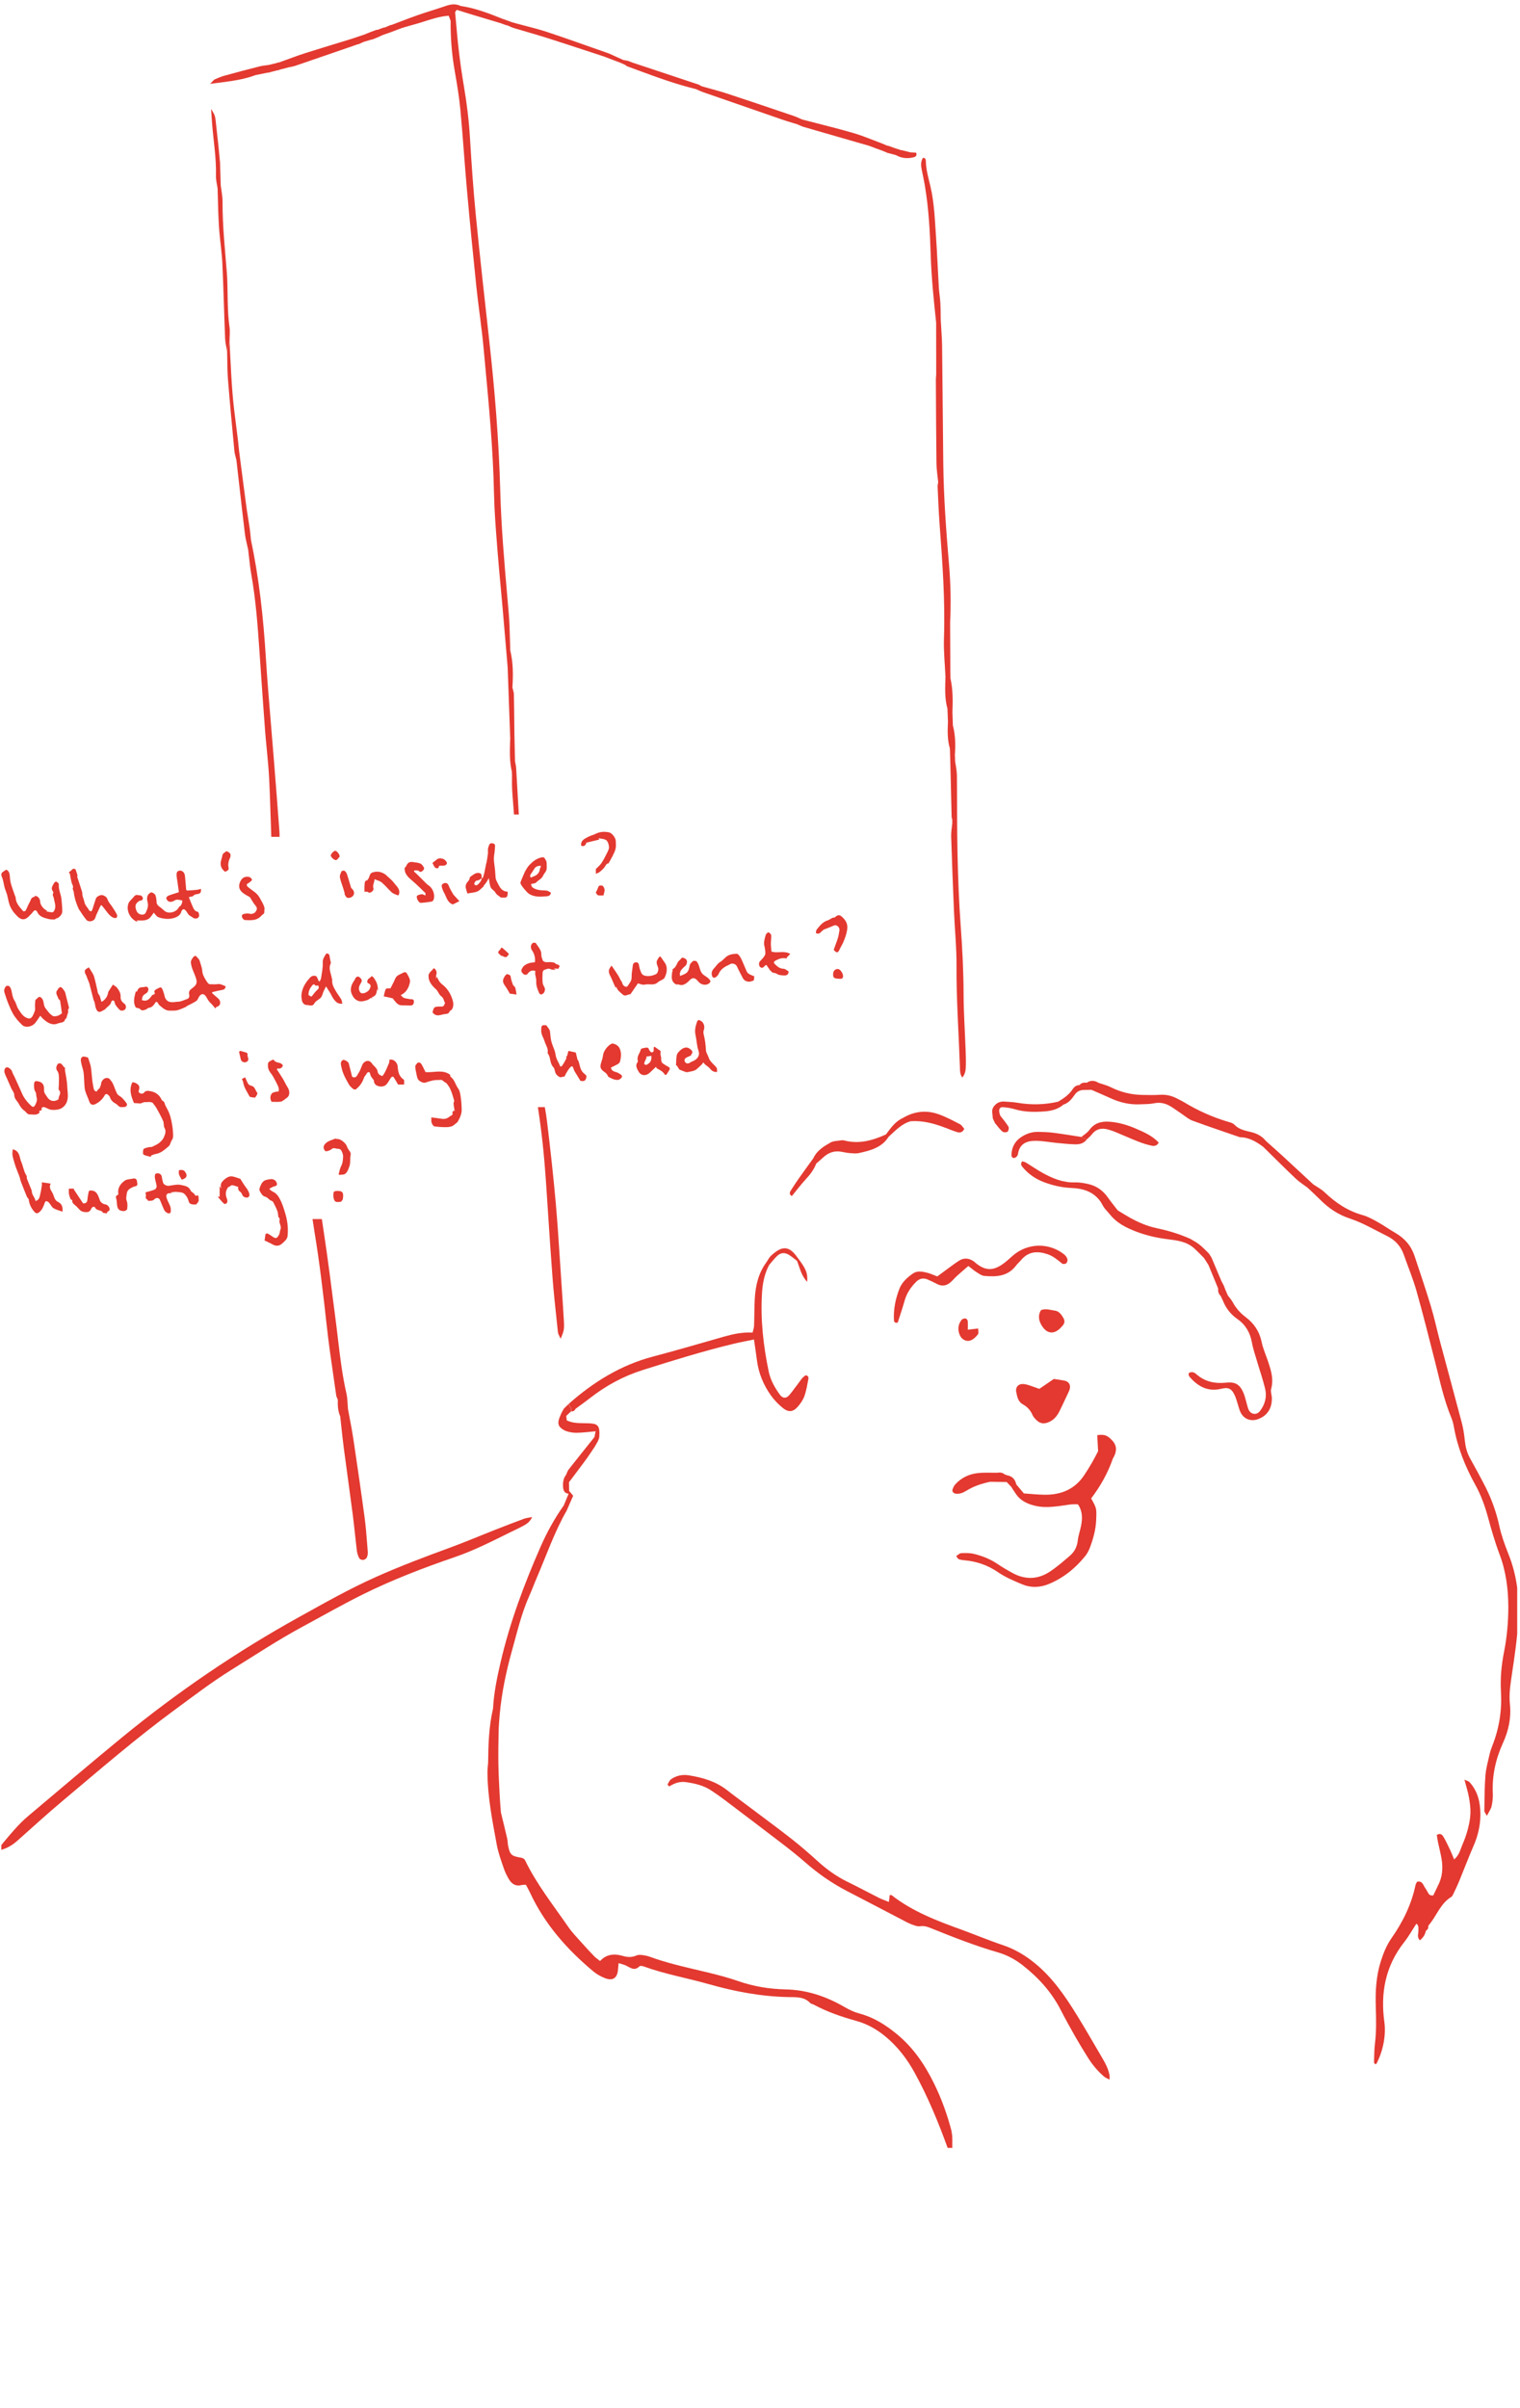 <?xml version="1.0" encoding="UTF-8"?>
<svg xmlns="http://www.w3.org/2000/svg" width="370" height="586" viewBox="0 0 370 586" fill="none">
  <g clip-path="url(#clip0_241_190)">
    <path d="M231.655 518.66C230.602 514.584 229.182 510.631 227.307 506.844C225.029 502.247 222.239 498.149 218.195 494.861C215.47 492.642 212.622 490.857 209.249 489.96C207.944 489.613 206.769 489.057 205.601 488.378C201.167 485.805 196.474 484.193 191.247 484.077C187.347 483.991 183.476 483.376 179.734 482.068C177.218 481.186 174.623 480.521 172.028 479.893C167.854 478.888 163.658 477.985 159.578 476.626C158.763 476.351 157.963 476.004 157.127 475.845C156.406 475.708 155.533 475.556 154.913 475.824C153.76 476.329 152.707 476.25 151.583 475.925C149.557 475.339 147.654 475.455 146.068 477.168C145.52 476.727 145.037 476.416 144.647 476.019C143.588 474.92 142.55 473.8 141.533 472.658C140.459 471.444 139.306 470.273 138.383 468.943C134.699 463.602 130.633 458.507 127.793 452.616C127.713 452.457 127.526 452.349 127.36 452.19C127.216 452.146 127.043 452.06 126.855 452.031C124.484 451.641 124.13 451.323 123.683 449.111C123.568 448.547 123.597 447.962 123.467 447.405C122.977 445.273 122.451 443.148 121.931 441.016C121.831 439.686 121.708 438.357 121.643 437.027C121.513 434.454 121.362 431.888 121.319 429.315C121.275 426.648 121.319 423.974 121.376 421.3C121.405 419.97 121.513 418.64 121.629 417.31C122.097 411.969 123.2 406.758 124.642 401.591C125.897 397.095 126.949 392.535 128.867 388.249C129.53 386.774 130.085 385.242 130.727 383.761C133.062 378.34 134.973 372.724 137.936 367.586C138.469 366.364 139.003 365.15 139.522 363.95C139.111 363.459 138.823 363.112 138.534 362.772C138.527 362.071 138.513 361.37 138.505 360.669C139.853 358.876 141.223 357.091 142.55 355.277C143.321 354.222 144.027 353.123 144.763 352.047C144.979 351.664 145.203 351.28 145.419 350.897C145.419 350.905 145.433 350.919 145.433 350.926C145.592 350.493 145.851 350.059 145.88 349.618C146.082 346.662 145.404 346.387 142.989 346.315C141.295 346.265 139.572 346.402 137.972 345.629C137.921 345.26 137.878 344.899 137.828 344.53C138.224 344.161 138.613 343.793 139.01 343.424C139.017 343.229 139.024 343.034 139.032 342.839C138.823 342.434 138.621 342.037 138.412 341.632C138.022 342.008 137.64 342.383 137.251 342.759C137.042 343.142 136.833 343.525 136.624 343.908C136.458 344.306 136.292 344.703 136.133 345.101C135.874 345.853 135.773 346.662 136.335 347.262C136.768 347.725 137.381 348.1 137.986 348.281C138.786 348.527 139.659 348.657 140.495 348.635C141.966 348.599 143.429 348.411 144.986 348.274C144.885 348.78 144.792 349.235 144.698 349.683C142.6 352.314 140.488 354.938 138.412 357.583C138.13 357.937 138.008 358.421 137.813 358.84C137.063 359.765 136.984 360.871 137.078 361.984C137.143 362.779 137.503 363.394 138.412 363.466C138.022 364.42 137.626 365.367 137.229 366.321C135.002 369.45 133.156 372.804 131.613 376.309C127.605 385.423 124.123 394.725 121.859 404.453C120.994 408.182 120.216 411.919 120.014 415.756C118.99 420.1 118.868 424.53 118.817 428.961C118.759 429.713 118.651 430.471 118.659 431.223C118.673 437.186 119.855 443.011 120.915 448.836C121.275 450.802 121.982 452.703 122.624 454.604C122.962 455.594 123.431 456.555 123.986 457.437C124.642 458.47 125.608 459.034 126.913 458.702C127.259 458.615 127.627 458.637 128.009 458.608C128.376 459.302 128.715 459.873 128.989 460.472C132.565 468.184 138.029 474.371 144.489 479.741C145.282 480.398 146.233 480.926 147.192 481.309C149.168 482.104 150.292 481.324 150.444 479.199C150.472 478.751 150.523 478.31 150.581 477.688C151.287 477.912 151.842 478.021 152.332 478.252C153.421 478.758 154.423 479.712 155.656 478.462C155.829 478.281 156.406 478.382 156.744 478.505C161.87 480.37 167.248 481.295 172.475 482.784C178.833 484.59 185.278 485.812 191.903 485.942C193.807 485.978 195.753 485.812 197.238 487.409C197.418 487.597 197.764 487.619 198.017 487.749C201.311 489.534 204.822 490.734 208.412 491.731C211.022 492.454 213.322 493.726 215.434 495.453C218.447 497.925 220.762 500.932 222.614 504.3C225.844 510.168 228.396 516.34 230.674 522.636H231.82C231.763 521.306 231.936 519.918 231.611 518.66H231.655Z" fill="#E33930"></path>
    <path d="M127.117 371.416C128.013 370.932 128.944 370.454 129.536 369.14C128.674 369.313 128.076 369.359 127.53 369.561C125.18 370.431 122.835 371.335 120.502 372.251C116.824 373.697 113.186 375.253 109.474 376.607C103.4 378.825 97.36 381.106 91.452 383.745C85.05 386.603 78.965 390.06 72.838 393.453C57.546 401.922 43.156 411.722 29.64 422.807C21.985 429.087 14.451 435.511 6.871 441.883C4.469 443.905 2.504 446.342 0.498 448.733C0.217 449.067 0.038 449.494 -0.444 450.306C1.762 449.834 3.101 448.9 4.36 447.783C7.946 444.597 11.486 441.353 15.158 438.271C24.203 430.689 33.123 422.945 42.651 415.963C47.133 412.679 51.547 409.285 56.27 406.353C62.023 402.781 67.678 399.042 73.643 395.821C78.534 393.182 83.361 390.423 88.338 387.957C95.573 384.373 103.112 381.487 110.738 378.871C115.439 377.258 119.824 375.011 124.255 372.822C125.209 372.349 126.18 371.917 127.117 371.41V371.416Z" fill="#E33930"></path>
    <path d="M364.958 371.258C364.223 367.962 363.12 364.825 361.599 361.833C360.388 359.448 359.097 357.099 357.8 354.765C357.043 353.391 356.711 351.939 356.553 350.392C356.408 348.975 356.185 347.544 355.824 346.164C354.094 339.601 352.299 333.053 350.547 326.491C349.783 323.629 349.178 320.723 348.32 317.89C347.08 313.778 345.688 309.702 344.333 305.618C343.518 303.146 341.925 301.318 339.683 300.017C338.198 299.157 336.792 298.152 335.293 297.321C334.132 296.671 332.928 296.013 331.667 295.659C328.062 294.654 325.106 292.667 322.439 290.115C321.631 289.342 320.593 288.814 319.656 288.171C317.162 285.858 314.675 283.538 312.166 281.233C310.847 280.019 309.498 278.84 308.165 277.648C307.235 276.484 306.009 275.819 304.575 275.472C303.104 275.118 301.612 274.858 300.465 273.658C300.047 273.218 299.283 273.066 298.649 272.878C294.979 271.765 291.519 270.196 288.246 268.216C287.676 267.869 287.071 267.587 286.48 267.284C285.182 266.612 283.834 266.294 282.349 266.395C280.929 266.489 279.494 266.453 278.067 266.424C275.363 266.38 272.804 265.759 270.367 264.537C269.445 264.075 268.421 263.836 267.44 263.497C266.467 262.882 265.487 262.81 264.506 263.468C263.836 263.367 263.223 263.475 262.762 264.039H262.747C262.012 264.039 261.486 264.458 261.132 265C260.238 266.38 258.934 267.248 257.571 268.072C254.284 268.83 250.982 268.895 247.659 268.332C246.628 268.158 245.575 268.115 244.53 268.043C243.744 267.985 243.023 268.166 242.41 268.7C241.711 269.307 241.365 270.045 241.567 270.984C241.603 271.375 241.639 271.758 241.675 272.148C241.848 272.524 242.021 272.892 242.194 273.268C242.785 273.969 243.319 274.735 243.996 275.335C244.256 275.559 244.977 275.588 245.243 275.379C245.503 275.183 245.654 274.439 245.489 274.164C244.919 273.225 244.184 272.386 243.513 271.512C243.448 271.331 243.369 271.158 243.319 270.97C243.045 269.922 243.326 269.344 244.191 269.409C245.135 269.481 246.087 269.633 246.988 269.9C249.418 270.63 251.883 270.623 254.37 270.428C256.014 270.298 257.564 269.893 258.862 268.787C260.109 268.39 260.887 267.436 261.579 266.416C262.171 265.542 262.978 265.202 263.987 265.21C264.55 265.21 265.119 265.188 265.681 265.181C267.246 265.867 268.817 266.532 270.367 267.24C272.566 268.245 274.851 268.802 277.266 268.715C278.499 268.664 279.754 268.693 280.95 268.455C282.464 268.151 283.776 268.491 285.031 269.257C285.917 269.806 286.761 270.435 287.626 271.013C288.498 271.591 289.306 272.336 290.265 272.683C294.085 274.092 297.957 275.379 301.806 276.716C304.005 276.73 305.786 277.792 307.48 279.05C310.111 281.63 312.721 284.239 315.388 286.776C316.261 287.607 317.306 288.258 318.279 288.988C319.317 289.971 320.377 290.932 321.386 291.951C323.441 294.025 325.82 295.594 328.588 296.504C331.782 297.559 334.651 299.294 337.643 300.761C339.604 301.723 341.002 303.233 341.731 305.343C342.733 308.234 343.929 311.068 344.766 314.002C346.38 319.704 347.829 325.45 349.286 331.196C350.461 335.829 351.434 340.519 353.28 344.957C353.568 345.658 353.77 346.41 353.9 347.161C354.786 352.213 356.675 356.889 359.148 361.356C360.503 363.792 361.433 366.394 362.176 369.082C363.012 372.118 363.87 375.168 364.987 378.109C366.58 382.301 367.15 386.659 367.157 391.054C367.157 394.667 366.826 398.346 366.126 401.887C365.485 405.125 365.175 408.342 365.362 411.579C365.629 416.169 364.944 420.534 363.264 424.784C362.983 425.492 362.738 426.229 362.572 426.974C362.197 428.651 361.714 430.327 361.584 432.026C361.361 434.881 361.368 437.757 361.318 440.626C361.318 440.908 361.599 441.197 361.938 441.848C362.45 440.829 362.925 440.207 363.084 439.513C363.307 438.502 363.43 437.425 363.38 436.391C363.178 432.091 364.072 428.029 365.845 424.133C367.222 421.12 367.9 417.983 367.546 414.651C367.301 412.353 367.633 410.091 367.972 407.807C368.649 403.268 369.334 398.715 369.587 394.14C369.889 388.668 369.248 383.262 367.172 378.095C366.285 375.883 365.47 373.607 364.958 371.287V371.258Z" fill="#E33930"></path>
    <path d="M268.017 500.26C266.085 496.957 264.174 493.64 262.17 490.387C259.251 485.653 256.129 481.093 251.717 477.551C249.367 475.665 246.858 474.205 244.011 473.266C242.201 472.666 240.428 471.965 238.64 471.292C237.212 470.758 235.799 470.179 234.365 469.659C228.266 467.455 222.196 465.193 217.005 461.124C216.947 461.08 216.832 461.124 216.58 461.124C216.515 461.615 216.457 462.121 216.371 462.793C215.527 462.453 214.727 462.186 213.984 461.817C211.425 460.531 208.902 459.165 206.328 457.915C203.639 456.606 201.26 454.893 199.047 452.884C197 451.02 194.902 449.205 192.725 447.493C189.495 444.956 186.179 442.527 182.899 440.056C180.916 438.559 178.905 437.1 176.944 435.567C174.212 433.435 171.025 432.525 167.695 431.99C166.13 431.737 164.631 432.033 163.333 432.958C162.944 433.233 162.756 433.797 162.482 434.23C162.619 434.382 162.764 434.534 162.901 434.693C164.155 433.912 165.46 433.428 166.938 433.638C169.129 433.948 171.263 434.425 173.138 435.683C174.168 436.377 175.199 437.071 176.187 437.822C180.988 441.45 185.797 445.079 190.569 448.743C192.465 450.196 194.332 451.692 196.127 453.26C199.242 455.978 202.601 458.305 206.271 460.198C210.683 462.475 215.08 464.788 219.485 467.079C220.249 467.476 220.999 467.91 221.799 468.214C222.498 468.481 223.291 468.806 223.984 468.705C225.123 468.532 226.045 468.951 227.011 469.341C232.238 471.451 237.479 473.49 242.9 475.065C245.121 475.708 247.132 476.785 248.963 478.224C252.77 481.209 255.956 484.707 258.184 489.05C259.316 491.262 260.527 493.437 261.759 495.598C262.754 497.34 263.8 499.06 264.874 500.759C265.948 502.464 267.246 504.004 268.781 505.312C269.106 505.587 269.538 505.731 270.086 506.035C270.086 505.514 270.129 505.24 270.086 504.972C269.776 503.238 268.889 501.756 268.024 500.267L268.017 500.26Z" fill="#E33930"></path>
    <path d="M270.958 350.739C269.581 349.221 268.932 348.975 267.093 349.214C267.166 350.529 267.238 351.823 267.303 353.116C266.812 354.034 266.351 354.974 265.832 355.87C265.212 356.933 264.563 357.988 263.878 359.007C261.607 362.382 258.306 363.741 254.362 363.712C252.668 363.697 250.974 363.51 249.236 363.394C248.595 362.635 247.982 361.912 247.376 361.19C247.11 359.91 246.353 359.151 245.048 358.963C244.925 358.841 244.781 358.797 244.615 358.826C244.089 358.299 243.44 358.248 242.755 358.356C241.155 358.378 239.547 358.27 237.969 358.45C235.856 358.696 233.975 359.585 232.526 361.197C232.223 361.529 232.028 361.985 231.87 362.411C231.689 362.874 232.071 363.351 232.562 363.437C233.571 363.618 234.45 363.213 235.243 362.729C237.039 361.616 238.999 360.98 241.04 360.561C242.373 360.582 243.714 360.597 245.048 360.619C245.423 361.016 245.798 361.406 246.18 361.804C246.31 362.013 246.432 362.216 246.562 362.425C246.814 362.801 247.066 363.177 247.319 363.553C248.537 365.316 250.354 366.068 252.344 366.48C254.139 366.849 255.948 366.69 257.758 366.48C259.257 366.307 260.742 365.916 262.393 366.054C263.511 367.673 263.518 369.443 263.157 371.257C262.919 372.472 262.48 373.664 262.343 374.893C262.177 376.425 261.506 377.646 260.389 378.593C258.796 379.952 257.21 381.354 255.458 382.489C252.596 384.339 249.539 384.418 246.519 382.778C245.264 382.098 244.017 381.376 242.842 380.573C241.076 379.374 239.129 378.608 237.089 378.102C236.094 377.856 235.013 377.885 233.975 377.928C233.578 377.943 233.203 378.355 232.756 378.615C233.009 378.955 233.131 379.287 233.347 379.374C233.78 379.54 234.263 379.619 234.739 379.656C237.738 379.916 240.448 380.848 242.972 382.583C244.76 383.811 246.821 384.671 248.833 385.517C250.938 386.399 253.18 386.305 255.256 385.452C258.846 383.978 261.809 381.585 264.231 378.55C264.7 377.964 265.053 377.249 265.32 376.541C266.127 374.387 266.74 372.182 266.834 369.862C266.949 367.022 266.956 367.022 265.608 364.608C267.829 361.703 269.653 358.486 270.878 354.952C271.693 353.565 272.089 352.17 270.95 350.746L270.958 350.739Z" fill="#E33930"></path>
    <path d="M356.466 433.016C356.899 434.671 357.31 435.928 357.548 437.215C357.786 438.523 357.98 439.86 357.937 441.175C357.894 442.498 357.627 443.828 357.295 445.114C356.964 446.401 356.502 447.666 355.969 448.887C355.471 450.043 355.234 451.395 353.965 452.45C353.583 451.54 353.33 450.853 353.013 450.188C352.48 449.075 351.968 447.948 351.333 446.892C351.067 446.444 350.591 445.974 349.74 446.495C349.834 447.044 349.92 447.687 350.05 448.316C350.324 449.624 350.663 450.918 350.894 452.233C351.29 454.539 351.124 456.787 349.993 458.897C349.805 459.295 349.618 459.692 349.43 460.09L349.445 460.061C349.257 460.451 349.063 460.834 348.875 461.224C348.392 461.239 347.952 461.195 347.693 460.682C347.484 460.27 347.217 459.88 346.979 459.483C346.446 458.789 346.309 457.574 344.946 457.878C344.824 458.138 344.636 458.377 344.578 458.644C343.584 463.4 341.493 467.642 338.732 471.596C337.521 473.33 336.742 475.267 336.101 477.291C334.954 480.905 334.781 484.612 334.897 488.342C334.99 491.305 335.062 494.254 334.695 497.21C334.522 498.626 334.515 500.072 334.471 501.503C334.464 501.835 334.428 502.291 335.012 502.24C336.656 499.183 337.427 495.237 336.987 492.042C336 484.916 337.247 478.368 341.789 472.608C342.906 471.191 343.793 469.594 344.78 468.083C345.436 468.56 345.249 469.247 345.256 469.904C345.256 470.606 344.881 471.379 345.631 472.131C346.41 471.502 346.907 470.772 347.087 469.81C347.52 469.543 347.758 469.174 347.65 468.647C347.823 468.423 347.996 468.199 348.169 467.975C349.834 465.821 350.771 463.089 353.266 461.578C353.554 461.405 353.712 460.964 353.878 460.624C354.332 459.678 354.787 458.738 355.183 457.77C356.38 454.857 357.49 451.915 358.744 449.032C359.79 446.625 360.359 444.117 360.359 441.53C360.359 438.624 359.747 435.842 357.677 433.608C357.476 433.391 357.115 433.334 356.466 433.037V433.016Z" fill="#E33930"></path>
    <path d="M230.169 309.102C229.484 309.6 228.814 310.106 228.157 310.59C227.206 310.236 226.427 309.86 225.598 309.665C224.488 309.398 223.277 309.167 222.268 309.853C220.84 310.822 219.535 312.021 218.901 313.669C217.978 316.091 217.459 318.62 217.611 321.244C217.632 321.627 217.769 321.981 218.526 321.829C219.06 320.138 219.68 318.345 220.191 316.524C220.696 314.717 221.669 313.25 222.981 311.928C223.846 311.053 224.776 310.901 225.836 311.349C226.629 311.682 227.393 312.072 228.157 312.462C229.318 313.055 230.385 312.867 231.344 312.05C231.921 311.559 232.411 310.952 232.973 310.439C233.809 309.68 234.675 308.95 235.72 308.046C236.534 308.675 237.025 309.116 237.58 309.463C238.221 309.86 238.892 310.395 239.584 310.46C242.504 310.735 245.344 310.598 247.341 307.931C247.68 307.475 248.134 307.107 248.502 306.666C250.282 304.512 252.467 304.339 254.961 305.17C256.374 305.64 257.427 306.565 258.544 307.461C258.746 307.627 259.337 307.577 259.539 307.396C259.77 307.194 259.921 306.68 259.834 306.384C259.705 305.958 259.402 305.524 259.049 305.242C255.314 302.264 250.03 302.431 246.469 305.596C245.611 306.355 244.767 307.15 243.816 307.772C241.523 309.268 239.764 309.123 237.573 307.389C237.421 307.273 237.299 307.121 237.147 307.006C235.951 306.131 234.682 305.965 233.42 306.782C232.303 307.504 231.243 308.321 230.162 309.109L230.169 309.102Z" fill="#E33930"></path>
    <path d="M308.373 330.452C307.948 329.187 307.393 327.944 307.133 326.643C306.614 324.063 305.309 322.053 303.233 320.499C301.914 319.509 300.847 318.317 300.061 316.85C299.751 316.264 299.283 315.765 298.893 315.231C298.72 314.833 298.547 314.443 298.374 314.045L298.381 314.067C298.216 313.648 298.057 313.229 297.891 312.809L297.927 312.874C297.718 312.477 297.502 312.072 297.293 311.675V311.66C296.5 309.781 295.707 307.909 294.914 306.03C294.712 305.705 294.51 305.38 294.308 305.054C293.205 303.949 292.138 302.799 290.747 302.033C290.415 301.838 290.084 301.643 289.752 301.448C287.142 300.284 284.417 299.453 281.627 298.868C279.263 298.369 277.093 297.437 275.002 296.273C274.007 295.717 273.048 295.102 272.068 294.51C271.261 293.454 270.417 292.428 269.653 291.344C268.442 289.631 266.834 288.518 264.801 288.084C263.785 287.868 262.725 287.672 261.694 287.709C258.818 287.81 256.287 286.769 253.851 285.432C252.438 284.659 251.111 283.719 249.727 282.881C249.446 282.707 249.093 282.657 248.826 282.57C248.328 283.213 248.617 283.632 248.912 283.986C250.282 285.627 251.983 286.82 253.973 287.593C256.208 288.46 258.5 288.973 260.908 289.075C263.655 289.19 266.157 289.956 267.865 292.349C267.865 292.349 267.865 292.341 267.872 292.334C268.089 292.71 268.305 293.086 268.521 293.462C268.644 293.649 268.766 293.837 268.889 294.025C269.357 294.56 269.819 295.102 270.287 295.637C271.895 297.617 274.094 298.716 276.386 299.612C278.852 300.573 281.418 301.18 284.064 301.513C286.385 301.802 288.793 302.055 290.668 303.732C291.497 304.476 292.254 305.293 293.047 306.073C293.285 306.442 293.522 306.811 293.768 307.179C293.905 307.396 294.041 307.62 294.178 307.837C294.957 309.73 295.743 311.624 296.521 313.525C296.471 314.197 296.586 314.819 297.12 315.303C297.314 315.715 297.509 316.12 297.704 316.532C298.432 318.36 299.593 319.834 301.207 320.962C303.197 322.342 304.3 324.243 304.733 326.635C305.021 328.225 305.562 329.772 306.023 331.333C306.665 333.538 307.436 335.706 307.962 337.932C308.424 339.876 307.933 341.748 306.708 343.338C305.886 344.408 304.473 344.213 303.932 342.998C303.702 342.478 303.594 341.907 303.435 341.358C303.219 340.628 303.053 339.869 302.779 339.161C301.964 337.072 300.883 336.19 298.627 336.429C295.808 336.725 293.349 336.277 291.187 334.354C290.747 333.964 290.048 333.588 289.312 334.181C289.37 334.427 289.356 334.752 289.507 334.94C291.562 337.375 294.078 338.734 297.322 337.917C299.232 337.44 299.931 338.091 300.638 339.703C300.869 340.223 301.02 340.78 301.2 341.329C301.438 342.059 301.597 342.818 301.907 343.512C302.671 345.253 304.394 345.954 306.182 345.333C308.416 344.545 309.62 342.782 309.599 340.245C309.599 339.486 309.238 338.662 309.426 337.975C310.161 335.287 309.202 332.887 308.388 330.444L308.373 330.452Z" fill="#E33930"></path>
    <path d="M247.391 338.77C247.6 339.941 247.889 341.112 248.941 341.69C250.095 342.326 250.852 343.179 251.356 344.35C251.5 344.689 251.767 344.993 252.02 345.275C253.086 346.467 254.175 346.626 255.588 345.904C256.662 345.354 257.354 344.465 257.873 343.432C258.688 341.82 259.423 340.172 260.195 338.546C260.238 338.459 260.281 338.373 260.31 338.286C260.75 337.093 260.267 336.161 259.056 335.93C258.147 335.756 257.225 335.648 256.518 335.54C255.264 336.4 254.117 337.187 253 337.946C251.544 337.469 250.491 336.978 249.381 336.797C248.213 336.602 247.096 337.231 247.377 338.777L247.391 338.77Z" fill="#E33930"></path>
    <path d="M225.108 45.069C226.089 50.742 226.37 56.481 226.557 62.212C226.738 67.669 227.3 73.09 227.877 78.51C227.877 78.705 227.877 78.9 227.877 79.096C227.877 82.731 227.891 86.359 227.891 89.995C227.891 90.385 227.891 90.775 227.891 91.165C227.862 91.541 227.812 91.924 227.812 92.3C227.848 99.137 227.869 105.982 227.956 112.819C227.977 114.322 228.23 115.825 228.381 117.329C228.331 117.705 228.215 118.08 228.237 118.456C228.381 121.499 228.489 124.549 228.72 127.592C229.405 136.814 230.097 146.022 229.78 155.287C229.672 158.417 230.01 161.561 230.147 164.704C230.068 167.299 229.917 169.901 230.63 172.445C230.674 173.508 230.71 174.563 230.753 175.625C230.645 177.815 230.594 180.005 231.222 182.144C231.25 183.228 231.286 184.313 231.323 185.397C231.431 189.878 231.532 194.366 231.647 198.847C231.647 199.035 231.748 199.215 231.798 199.396C231.798 199.721 231.798 200.047 231.798 200.365C231.705 201.405 231.496 202.453 231.532 203.494C231.726 209.609 231.957 215.723 232.224 221.837C232.411 226.232 232.865 230.619 232.836 235.013C232.786 243.245 233.384 251.448 233.665 259.666C233.694 260.49 233.622 261.357 234.257 262.195C235.057 261.22 235.086 260.172 235.115 259.153C235.143 257.909 235.093 256.666 235.05 255.423C234.884 250.935 234.574 246.439 234.559 241.951C234.545 236.299 234.249 230.676 233.838 225.046C233.42 219.329 233.211 213.591 233.082 207.852C232.937 201.449 233.002 195.038 232.93 188.627C232.916 187.493 232.649 186.365 232.498 185.238C232.476 184.71 232.462 184.175 232.44 183.648C232.599 181.248 232.577 178.863 231.95 176.521C231.914 175.444 231.878 174.375 231.842 173.298C231.943 170.544 231.971 167.791 231.366 165.073C231.351 164.56 231.344 164.047 231.33 163.541C231.315 159.522 231.294 155.497 231.279 151.478C231.503 146.802 231.416 142.126 231.02 137.457C230.32 129.276 229.715 121.08 229.614 112.862C229.499 103.315 229.448 93.76 229.326 84.213C229.297 82.117 229.109 80.028 229.001 77.932C228.972 76.501 228.98 75.063 228.9 73.639C228.828 72.396 228.605 71.167 228.533 69.924C228.287 65.819 228.136 61.706 227.848 57.601C227.559 53.503 227.437 49.369 226.485 45.351C226.002 43.305 225.404 41.289 225.368 39.157C225.368 38.781 225.231 38.398 224.661 38.398C224.085 39.337 224.171 40.357 224.387 41.397C224.64 42.619 224.899 43.833 225.115 45.054L225.108 45.069Z" fill="#E33930"></path>
    <path d="M265.717 276.101C266.777 274.692 268.147 274.381 269.761 274.851C270.309 275.01 270.857 275.176 271.376 275.393C273.308 276.188 275.211 277.048 277.151 277.807C278.203 278.219 279.292 278.558 280.395 278.789C281 278.92 281.671 278.789 282.053 278.023C280.46 276.31 278.42 275.465 276.444 274.605C274.447 273.745 272.342 273.116 270.136 272.95C268.118 272.791 266.402 273.239 265.133 275.002C264.65 275.667 263.871 276.115 263.223 276.657C263.655 276.867 264.081 277.069 264.513 277.279C264.917 276.889 265.371 276.542 265.71 276.101H265.717Z" fill="#E33930"></path>
    <path d="M252.755 275.414C251.183 275.378 249.749 275.877 248.465 276.759C246.937 277.807 246.245 279.317 246.202 281.139C246.202 281.355 246.425 281.702 246.62 281.76C246.836 281.825 247.175 281.695 247.37 281.536C247.571 281.37 247.759 281.081 247.795 280.821C248.155 278.276 249.958 277.575 252.113 277.59C253.814 277.604 255.509 277.937 257.21 278.103C258.717 278.248 260.231 278.414 261.745 278.45C262.797 278.472 263.835 278.226 264.527 277.279L263.237 276.658C260.98 276.311 258.731 275.928 256.467 275.638C255.242 275.479 254.002 275.443 252.762 275.414H252.755Z" fill="#E33930"></path>
    <path d="M55.852 79.493C55.304 75.518 55.477 71.521 55.297 67.539C55.283 67.156 55.254 66.78 55.225 66.397C54.771 60.622 54.144 54.862 54.173 49.058C54.173 47.743 53.892 46.435 53.733 45.119C53.675 43.255 53.617 41.397 53.56 39.532C53.423 38.116 53.293 36.692 53.149 35.268C52.99 33.751 52.796 32.24 52.644 30.722C52.385 28.128 52.392 28.128 51.376 26.502C51.469 27.81 51.534 28.735 51.599 29.667C51.916 34.04 52.688 38.369 52.565 42.778C52.536 43.804 52.825 44.837 52.969 45.871C53.019 47.714 53.07 49.564 53.12 51.407C53.199 53.019 53.243 54.631 53.38 56.235C53.603 58.888 54.007 61.526 54.129 64.178C54.41 70.256 54.555 76.335 54.8 82.413C54.843 83.439 55.117 84.458 55.283 85.477C55.477 84.711 55.672 83.952 55.867 83.186C55.867 81.95 56.025 80.693 55.86 79.486L55.852 79.493Z" fill="#E33930"></path>
    <path d="M230.025 274.373C230.998 274.749 231.964 275.161 232.966 275.465C233.615 275.66 234.3 275.617 234.725 274.677C234.408 274.323 234.12 273.781 233.673 273.55C231.986 272.682 230.299 271.779 228.525 271.143C225.505 270.059 222.542 270.384 219.766 272.046C217.914 272.87 216.825 274.482 215.672 276.029C212.413 277.517 209.075 278.457 205.463 277.496C205.283 277.445 205.081 277.431 204.894 277.46C203.964 277.619 202.911 277.575 202.133 278.023C200.496 278.956 198.838 279.967 197.995 281.818C196.885 283.357 195.76 284.889 194.664 286.443C193.9 287.535 193.143 288.64 192.444 289.775C192.22 290.136 192.069 290.65 192.754 291.04C193.885 289.659 194.967 288.221 196.185 286.899C197.238 285.764 198.139 284.564 198.694 283.119C199.264 282.62 199.847 282.136 200.403 281.623C201.664 280.445 203.12 279.939 204.843 280.257C205.492 280.379 206.148 280.524 206.804 280.575C207.554 280.632 208.34 280.734 209.061 280.575C211.851 279.96 214.633 279.274 216.313 276.607C217.95 275.125 219.449 273.448 221.684 272.827C224.596 272.624 227.343 273.354 230.025 274.388V274.373Z" fill="#E33930"></path>
    <path d="M136.645 343.93C136.645 343.93 136.645 343.923 136.652 343.916C136.652 343.909 136.659 343.894 136.666 343.887L136.645 343.93Z" fill="#E33930"></path>
    <path d="M258.219 323.043C258.349 322.906 258.486 322.776 258.616 322.631C259.221 321.938 259.257 321.359 258.767 320.55C258.306 319.798 257.729 319.047 256.864 318.931C255.761 318.786 254.644 318.324 253.411 318.779C252.69 319.914 252.791 321.114 253.411 322.256C254.607 324.46 256.41 324.944 258.226 323.058L258.219 323.043Z" fill="#E33930"></path>
    <path d="M235.555 321.402C235.534 321.178 235.231 320.824 235.036 320.817C234.719 320.802 234.265 320.911 234.085 321.142C233.191 322.269 233.075 323.541 233.63 324.864C234.099 325.984 235.31 326.599 236.413 326.1C237.055 325.811 237.624 325.233 238.064 324.662C238.273 324.394 238.1 323.823 238.1 323.26C237.134 323.375 236.37 323.462 235.584 323.556C235.584 322.696 235.627 322.045 235.562 321.409L235.555 321.402Z" fill="#E33930"></path>
    <path d="M139.059 342.839C139.052 343.034 139.045 343.23 139.03 343.425C139.564 343.497 139.896 343.222 140.126 342.781C141.28 341.936 142.448 341.112 143.572 340.23C147.444 337.202 151.683 334.882 156.376 333.393C163.736 331.066 171.111 328.775 178.623 326.968C180.18 326.592 181.759 326.303 183.532 325.934C183.778 327.662 184.037 329.252 184.232 330.849C184.621 334.058 185.811 336.956 187.663 339.558C188.485 340.707 189.509 341.755 190.612 342.644C191.931 343.699 193.041 343.577 194.144 342.348C194.829 341.582 195.456 340.678 195.802 339.724C196.285 338.387 196.502 336.956 196.776 335.547C196.841 335.214 196.812 334.752 196.134 334.636C195.204 335.164 194.678 336.205 193.979 337.079C193.322 337.896 192.746 338.785 192.046 339.558C191.34 340.331 190.504 340.266 189.869 339.406C188.622 337.701 187.577 335.879 187.13 333.776C185.811 327.481 185.097 321.143 185.486 314.696C185.63 312.282 186.077 309.962 187.224 307.808C187.844 307.092 188.42 306.334 189.091 305.676C190.035 304.751 191.073 304.686 192.191 305.43C192.825 305.849 193.409 306.341 194.015 306.803C194.692 308.495 195.017 310.374 196.487 311.906C196.631 309.716 196.221 308.748 194.094 305.958C191.953 302.872 190.158 303.262 187.671 305.567C187.209 305.994 186.928 306.615 186.568 307.143C184.614 309.774 183.915 312.824 183.727 316.011C183.605 318.208 183.641 320.413 183.554 322.61C183.532 323.145 183.331 323.665 183.194 324.25C180.743 324.128 178.508 324.597 176.302 325.219C170.52 326.859 164.76 328.565 158.957 330.09C151.106 332.157 144.445 336.284 138.432 341.603C138.641 342.008 138.843 342.406 139.052 342.81L139.059 342.839Z" fill="#E33930"></path>
    <path d="M33.05 245.138C32.297 243.871 32.723 242.515 33.075 241.172C33.15 241.222 33.238 241.298 33.313 241.348C33.514 240.783 33.752 240.269 34.455 240.231C34.744 240.218 35.058 240.206 35.334 240.118C35.861 239.955 36.112 240.432 36.125 240.658C36.15 240.971 35.949 241.461 35.685 241.624C34.819 242.151 34.631 242.34 34.543 243.344C35.409 243.67 36.037 243.457 36.664 242.653C36.84 242.427 37.028 242.089 37.267 242.038C37.857 241.913 37.668 241.649 37.568 241.285C37.53 241.16 37.756 240.871 37.919 240.783C38.346 240.557 39.011 240.143 39.225 240.294C39.589 240.557 39.689 241.185 39.877 241.674C40.028 242.089 40.053 242.553 40.254 242.929C41.02 244.285 42.35 243.77 43.467 243.733C44.157 243.708 44.835 243.306 45.538 243.093C46.191 242.892 46.115 242.201 46.04 241.913C45.864 241.172 46.354 240.771 46.73 240.507C47.91 239.641 48.111 239.114 47.621 237.758C47.195 236.554 46.542 235.436 46.454 234.119C46.429 233.692 47.119 232.6 47.521 232.575C47.747 232.562 48.513 233.466 48.588 233.742C48.801 234.558 49.178 235.374 49.228 236.202C49.291 237.093 49.68 237.784 50.106 238.486C50.358 238.888 50.747 239.503 51.06 239.49C51.726 239.478 52.416 239.566 53.106 239.453C53.596 239.365 54.173 239.704 54.7 239.88C54.801 239.917 54.964 240.118 54.939 240.156C54.826 240.382 54.7 240.683 54.512 240.758C54.06 240.921 53.558 240.971 53.081 241.072C52.617 241.172 52.152 241.298 51.7 241.411L51.613 241.637C51.876 241.875 52.152 242.101 52.403 242.34C52.78 242.704 53.307 243.005 53.483 243.457C53.771 244.159 53.545 244.812 52.667 245.025C52.592 245.051 52.541 245.201 52.416 245.389C52.014 244.925 51.675 244.423 51.236 244.046C50.734 243.607 50.496 243.03 50.157 242.503C49.617 241.662 48.927 241.712 48.4 242.616C48.211 242.942 48.073 243.369 47.797 243.557C47.069 244.034 46.266 244.398 45.488 244.812C45.4 244.862 45.337 244.975 45.249 245.013C44.546 245.302 43.856 245.653 43.128 245.829C42.563 245.967 41.948 245.891 41.358 245.917C40.254 245.967 39.551 245.201 38.798 244.586C38.61 244.436 38.534 244.172 38.384 243.971C38.321 243.883 38.208 243.821 38.095 243.783C38.032 243.77 37.907 243.808 37.882 243.871C37.468 244.561 37.003 245.164 36.112 245.264C35.936 245.289 35.786 245.54 35.61 245.603C35.108 245.753 34.606 246.105 34.091 245.527C33.916 245.327 33.527 245.314 33.1 245.176L33.05 245.138Z" fill="#E33930"></path>
    <path d="M48.939 216.258C48.964 217.225 48.789 217.438 47.998 217.564C47.672 217.614 47.345 217.639 47.057 217.965C46.881 218.179 46.442 218.166 45.965 218.304C46.291 219.107 46.605 219.961 46.981 220.789C47.22 221.291 47.483 221.781 48.186 221.869C48.324 221.881 48.563 222.684 48.437 222.998C48.186 223.613 47.345 223.651 46.856 223.224C46.592 222.986 46.216 222.873 45.977 222.634C45.714 222.371 45.576 222.007 45.337 221.718C45.174 221.517 44.935 221.254 44.722 221.241C44.534 221.241 44.208 221.517 44.17 221.731C43.982 222.559 43.354 222.986 42.676 223.262C42.074 223.5 41.371 223.601 40.718 223.588C39.978 223.563 39.212 223.45 38.535 223.174C38.083 222.986 37.781 222.446 37.43 222.082C37.041 222.584 36.765 223.086 36.363 223.437C36.037 223.714 35.56 223.877 35.133 223.94C34.531 224.027 33.903 223.965 33.2 223.965C33.326 224.027 33.389 224.065 33.552 224.153C33.376 224.178 33.251 224.241 33.163 224.203C31.606 223.437 30.69 221.492 31.242 219.898C31.418 219.371 31.92 218.944 32.309 218.517C32.648 218.153 32.912 217.601 33.589 217.802C33.84 217.877 34.154 217.802 34.367 217.94C34.568 218.078 34.794 218.379 34.782 218.593C34.782 218.869 34.581 219.12 34.167 219.145C33.903 219.158 33.64 219.409 33.414 219.609C32.811 220.162 32.937 220.865 33.175 221.505C33.338 221.956 33.652 222.346 34.192 222.496C34.731 222.647 35.259 222.521 35.459 222.095C35.823 221.316 36.2 220.538 35.936 219.547C35.761 218.894 35.648 218.003 36.325 217.413C36.501 217.262 36.815 217.087 36.966 217.149C37.292 217.287 37.719 217.526 37.832 217.827C38.032 218.367 38.083 218.969 38.12 219.547C38.158 220.262 38.735 220.563 39.187 220.902C39.714 221.291 40.066 221.856 40.831 222.019C41.823 222.22 43.166 221.693 43.58 220.676C43.618 220.588 43.756 220.563 43.844 220.501C44.195 220.262 44.534 219.17 44.308 219.107C43.756 218.969 43.015 218.794 42.614 219.045C42.124 219.358 41.66 219.534 41.17 219.396C40.869 219.321 40.593 218.932 40.467 218.618C40.417 218.48 40.706 218.053 40.932 217.965C41.773 217.639 42.639 217.388 43.542 217.099C43.442 216.359 43.329 215.518 43.216 214.677C43.128 214.062 42.977 213.447 42.977 212.832C42.977 212.493 43.028 212.041 43.517 211.891C44.044 211.727 44.434 211.978 44.722 212.305C44.923 212.543 44.998 212.932 45.036 213.271C45.149 214.325 45.212 215.38 45.312 216.421C45.312 216.522 45.5 216.698 45.588 216.698C46.366 216.66 47.157 216.597 47.935 216.522C48.274 216.484 48.6 216.371 48.952 216.296L48.939 216.258Z" fill="#E33930"></path>
    <path d="M10.144 269.613C10.144 269.676 10.132 269.902 10.119 270.165C9.956 270.203 9.768 270.253 9.542 270.303C9.768 270.805 9.441 270.943 9.052 271.107C8.487 271.345 7.91 271.144 7.345 271.182C6.63 271.232 6.391 270.579 5.952 270.278C5.387 269.889 4.923 269.262 4.609 268.647C4.233 267.906 3.455 267.391 3.467 266.387C3.467 265.873 2.99 265.346 2.752 264.819C2.4 264.04 2.061 263.25 1.71 262.459C1.497 261.982 1.258 261.518 1.107 261.016C1.032 260.765 1.057 260.438 1.133 260.175C1.183 259.986 1.384 259.786 1.572 259.723C1.999 259.572 2.814 260.263 2.927 260.702C3.053 261.166 3.342 261.593 3.542 262.045C4.132 263.35 4.747 264.63 5.3 265.948C5.839 267.228 6.693 268.27 7.722 269.186C8.174 269.588 8.5 269.023 8.563 268.885C8.864 268.308 9.14 267.693 8.902 266.977C8.764 266.576 8.877 266.049 8.651 265.722C8.287 265.183 8.299 264.63 8.287 264.04C8.287 263.024 8.575 262.923 9.517 263.187C10.722 263.513 10.747 264.492 10.722 265.27C10.697 266.023 11.173 266.4 11.45 266.877C11.864 267.605 12.604 268.082 13.533 267.831C13.809 267.755 14.274 267.53 14.261 267.404C14.211 266.689 15.064 266.023 14.361 265.233C14.161 265.007 14.324 264.442 14.324 264.04C14.324 263.287 14.386 262.522 14.324 261.769C14.299 261.367 14.198 260.915 13.972 260.614C13.458 259.949 13.759 259.396 14.073 258.857C15.114 258.367 15.227 259.56 15.842 259.848C15.893 259.873 15.78 260.137 15.805 260.288C15.993 261.656 16.332 263.011 16.369 264.367C16.407 265.747 16.809 267.191 16.093 268.496C15.729 269.161 15.152 269.676 14.412 269.902C13.872 270.065 13.32 270.077 12.717 270.065C11.864 270.04 11.337 269.488 10.609 269.362C10.508 269.349 10.383 269.462 10.094 269.588L10.144 269.613Z" fill="#E33930"></path>
    <path d="M8.575 218.129C8.462 218.078 8.387 218.028 8.299 217.991C9.04 217.865 9.768 218.555 9.768 219.396C9.768 220.2 10.759 221.442 11.525 221.58C11.449 221.63 11.387 221.681 11.261 221.756C11.776 221.856 12.228 221.969 12.679 222.007C12.83 222.007 13.056 221.831 13.144 221.681C13.608 220.902 13.47 220.149 13.257 219.283C13.144 218.844 13.106 218.38 12.88 217.928C12.78 217.727 12.943 217.388 12.993 217.125C12.855 216.823 12.566 216.459 12.604 216.133C12.654 215.694 12.93 215.254 13.169 214.853C13.269 214.677 13.621 214.464 13.721 214.527C13.972 214.665 14.349 214.966 14.324 215.154C14.185 216.447 14.851 217.576 14.964 218.819C15.052 219.798 15.152 220.777 15.165 221.756C15.165 222.534 14.336 223.4 13.621 223.513C13.508 223.538 13.407 223.739 13.294 223.739C12.792 223.726 12.265 223.739 11.776 223.613C10.709 223.325 9.617 223.099 9.052 221.907C8.789 221.329 8.362 221.404 8.01 221.907C7.797 222.22 7.496 222.459 7.245 222.747C6.253 223.89 5.312 223.99 4.32 223.049C3.467 222.245 2.752 221.317 2.35 220.212C2.049 219.384 1.936 218.493 1.697 217.627C1.534 217.062 1.271 216.522 1.12 215.957C0.894 215.116 0.819 214.225 0.48 213.435C0.216 212.82 0.266 212.431 0.794 212.092C1.07 211.916 1.459 211.577 1.622 211.652C1.923 211.803 2.212 212.179 2.287 212.518C2.45 213.259 2.4 214.062 2.601 214.803C2.877 215.882 3.304 216.924 3.655 217.978C3.705 218.116 3.806 218.242 3.806 218.38C3.856 219.798 4.81 220.739 5.651 221.718C5.714 221.794 6.128 221.718 6.203 221.618C6.454 221.204 6.617 220.739 6.831 220.287C7.044 219.836 7.32 219.409 7.483 218.957C7.672 218.43 8.048 218.254 8.575 218.166V218.129Z" fill="#E33930"></path>
    <path d="M9.805 247.159C9.365 247.787 8.989 248.415 8.524 248.967C7.771 249.858 6.177 250.147 5.424 249.431C4.546 248.59 3.73 247.699 3.115 246.582C2.701 245.854 2.387 245.089 2.073 244.336C1.697 243.444 1.421 242.516 1.107 241.587C0.906 240.972 1.069 240.394 1.496 239.955C1.621 239.83 2.136 239.842 2.274 239.993C2.588 240.307 2.726 240.721 2.826 241.21C2.977 241.976 3.09 242.792 3.554 243.507C3.943 244.11 4.056 244.9 4.445 245.503C5.085 246.482 5.7 247.586 6.993 247.825C7.483 247.913 7.847 247.448 8.01 247.084C8.273 246.494 8.625 245.929 8.537 245.202C8.462 244.561 8.575 243.884 8.612 243.331C8.863 243.106 9.064 242.905 9.29 242.716C9.39 242.641 9.516 242.566 9.642 242.566C9.754 242.566 9.88 242.654 9.968 242.716C10.834 243.357 10.457 244.499 11.035 245.277C11.574 245.992 12.076 246.733 12.855 247.21C13.206 247.423 14.386 247.172 14.662 246.833C14.725 246.758 14.85 246.72 15.076 246.595C14.951 245.653 14.812 244.587 14.637 243.532C14.612 243.394 14.449 243.281 14.348 243.156C14.31 243.106 14.223 243.08 14.21 243.03C14.047 242.29 13.256 241.599 14.072 240.796C14.122 240.746 14.097 240.595 14.16 240.558C14.336 240.407 14.536 240.194 14.737 240.181C15.039 240.156 15.804 241.21 15.879 241.524C16.105 242.516 16.381 243.482 16.62 244.474C16.695 244.787 16.871 245.264 16.733 245.415C16.394 245.754 16.683 246.105 16.557 246.432C16.381 246.883 16.281 247.373 16.13 247.837C16.118 247.887 15.879 247.887 15.879 247.925C15.766 248.678 15.189 248.779 14.587 248.892C14.122 248.979 13.658 249.243 13.194 249.243C12.114 249.23 11.273 248.615 10.495 247.925C10.244 247.699 10.043 247.436 9.805 247.159Z" fill="#E33930"></path>
    <path d="M34.368 268.521C33.803 268.483 33.238 268.433 32.611 268.395C31.921 266.764 31.331 265.119 32.234 263.337C32.837 263.325 33.791 263.864 33.891 264.379C33.966 264.768 33.841 265.195 33.728 265.596C33.954 266.249 34.782 266.199 34.983 265.948C35.347 265.483 35.711 265.395 36.163 265.446C37.593 265.584 38.723 266.224 39.338 267.579C39.489 267.918 39.928 267.906 40.053 268.395C40.254 269.186 40.794 269.889 41.108 270.654C41.384 271.345 41.585 272.06 41.735 272.788C41.911 273.642 42.049 274.508 42.099 275.374C42.137 276.026 42.237 276.867 41.898 277.319C41.497 277.846 41.497 278.562 41.045 278.938C40.091 279.729 39.175 280.607 37.857 280.808C37.456 280.871 37.066 281.084 36.677 281.222C36.677 281.222 36.74 281.273 36.803 281.323C36.79 281.385 36.765 281.436 36.753 281.498C36.138 281.323 35.46 281.26 34.933 280.934C34.732 280.808 34.807 280.093 34.895 279.679C34.945 279.402 36.439 279.026 36.765 279.101C36.878 279.126 37.029 279.064 37.142 279.001C37.694 278.712 38.296 278.474 38.773 278.085C39.238 277.708 39.69 277.231 39.903 276.691C40.179 276.001 40.518 275.273 40.041 274.445C39.777 273.98 39.941 273.29 39.715 272.788C39.263 271.734 38.698 270.73 38.146 269.726C37.882 269.249 37.518 268.822 37.192 268.383C37.041 268.182 36.301 268.094 35.974 268.157C35.711 268.207 35.422 268.144 35.146 268.182C34.87 268.232 34.606 268.358 34.33 268.445C34.33 268.483 34.355 268.521 34.368 268.558V268.521Z" fill="#E33930"></path>
    <path d="M94.776 257.865C95.479 257.702 96.019 258.003 96.42 258.53C96.621 258.794 96.772 259.133 96.797 259.459C96.885 260.727 97.085 261.882 98.253 262.685C98.466 262.835 98.341 263.475 98.366 263.902H96.897C96.571 263.35 96.245 262.748 95.868 262.17C95.667 261.856 95.341 261.957 95.115 262.296C94.726 262.898 94.4 263.614 93.86 264.053C93.483 264.354 92.743 264.467 92.253 264.329C91.676 264.178 91.073 263.902 91.011 262.986C90.986 262.635 90.333 262.183 90.195 261.618C90.145 261.405 90.057 261.204 89.981 260.94C89.329 260.677 89.254 261.392 88.952 261.681C88.676 261.944 88.563 262.371 88.413 262.735C88.023 263.676 87.409 264.442 86.63 265.069C86.505 265.17 86.116 265.095 85.953 264.969C85.576 264.655 85.2 264.316 84.948 263.902C84.447 263.061 83.982 262.195 83.606 261.304C83.317 260.626 83.154 259.898 83.003 259.183C82.903 258.694 82.978 258.179 83.493 257.915C83.781 257.765 84.785 258.355 84.886 258.719C85.174 259.823 85.451 260.928 85.714 261.994C86.731 262.547 86.932 261.58 87.27 261.116C87.685 260.526 87.885 259.785 88.187 259.12C88.651 258.079 89.881 257.777 90.484 258.706C90.96 259.434 91.864 259.873 91.952 260.877C91.977 261.141 92.278 261.379 92.442 261.618C92.442 261.618 92.58 261.555 92.617 261.58C92.918 261.894 93.056 261.932 93.345 261.492C93.948 260.589 94.287 259.585 94.713 258.618C94.814 258.38 94.763 258.066 94.776 257.84V257.865Z" fill="#E33930"></path>
    <path d="M105.017 271.897C105.858 272.01 106.661 272.085 107.452 272.223C108.218 272.361 108.883 272.186 109.448 271.684C109.736 271.433 110.389 271.395 110.113 270.705C110.075 270.592 110.377 270.353 110.502 270.178C110.502 270.178 110.54 270.278 110.577 270.378C110.602 270.353 110.665 270.316 110.665 270.291C110.577 269.713 110.452 269.136 110.402 268.546C110.377 268.295 110.615 268.006 110.552 267.793C110.264 266.789 109.975 265.772 109.536 264.843C109.36 264.479 109.084 264.115 108.833 263.764C108.607 263.438 108.13 263.287 107.841 262.998C107.465 262.634 107.088 262.81 106.661 262.798C105.57 262.76 104.591 263.074 103.586 263.425C102.997 263.638 101.88 263.036 101.654 262.434C101.503 262.044 101.428 261.63 101.352 261.229C101.239 260.639 101.064 260.036 101.101 259.446C101.126 259.12 101.478 258.756 101.767 258.543C101.905 258.455 102.394 258.631 102.52 258.831C102.921 259.472 103.222 260.174 103.574 260.865C105.544 261.066 107.666 260.137 109.561 261.505C109.598 261.668 109.561 261.906 109.661 261.982C110.665 262.697 110.841 263.94 111.531 264.868C111.945 265.433 112.046 266.274 112.159 267.002C112.309 267.943 112.347 268.91 112.385 269.864C112.422 270.943 112.008 271.91 111.494 272.826C111.368 273.064 111.13 273.24 110.904 273.416C110.59 273.667 110.276 273.968 109.912 274.081C109.423 274.232 108.896 274.282 108.381 274.269C107.515 274.269 106.649 274.194 105.783 274.093C105.381 274.043 104.929 273.114 104.992 272.65C105.017 272.474 104.992 272.286 104.992 271.859L105.017 271.897Z" fill="#E33930"></path>
    <path d="M160.757 232.713C161.096 233.202 161.435 233.692 161.774 234.181C161.912 234.382 162.05 234.583 162.125 234.809C162.502 235.876 162.238 236.955 161.786 237.884C161.535 238.399 160.632 238.562 160.142 239.014C159.201 239.88 158.071 239.352 157.055 239.566C156.327 239.729 155.699 239.352 155.285 239.277C154.62 240.256 154.042 241.097 153.452 241.938C152.825 241.875 152.248 242.616 151.545 241.963C150.955 241.411 150.239 240.984 150.051 240.118C150.026 240.131 149.988 240.143 149.976 240.156C149.951 240.218 149.926 240.281 149.9 240.369C149.863 240.319 149.825 240.306 149.813 240.269C149.499 239.553 149.16 238.838 148.871 238.122C148.545 237.319 147.855 236.566 148.419 235.6C148.545 235.374 148.708 235.173 148.859 234.96C149.009 235.173 149.16 235.386 149.311 235.6C149.725 236.215 150.152 236.83 150.541 237.457C150.792 237.871 150.98 238.323 151.181 238.712C151.143 238.762 151.206 238.687 151.243 238.637C151.494 239.164 151.532 239.854 152.248 240.08C152.386 240.118 152.637 240.131 152.687 240.055C153.151 239.34 153.791 238.737 153.754 237.746C153.716 236.855 153.942 235.964 154.017 235.06C154.055 234.596 154.218 234.232 154.708 234.169C155.323 234.081 155.486 234.432 155.574 235.01C155.661 235.65 155.887 236.277 156.176 236.855C156.302 237.118 156.678 237.344 156.979 237.42C157.431 237.52 157.933 237.52 158.398 237.457C158.824 237.394 159.238 237.231 159.64 237.068C160.13 236.867 160.381 235.838 160.167 235.349C159.992 234.934 159.803 234.445 159.853 234.018C159.904 233.617 160.243 233.24 160.443 232.851C160.544 232.826 160.644 232.788 160.757 232.763V232.713Z" fill="#E33930"></path>
    <path d="M24.339 264.015C24.402 264.091 24.465 264.178 24.565 264.316C24.527 263.438 24.804 262.785 25.544 262.384C25.783 262.258 26.41 262.246 26.649 262.522C26.962 262.873 27.276 263.25 27.477 263.676C27.866 264.492 28.092 265.383 28.531 266.161C28.757 266.563 29.334 266.764 29.686 267.115C30.113 267.555 30.527 268.019 30.853 268.534C31.092 268.898 30.677 269.387 30.226 269.375C29.987 269.375 29.761 269.387 29.523 269.4C28.908 269.4 28.669 268.822 28.192 268.571C27.565 268.245 27.013 267.755 26.774 267.015C26.699 266.776 26.498 266.551 26.297 266.387C25.996 266.149 25.695 266.111 25.469 266.538C24.942 267.504 24.151 268.207 23.172 268.684C22.457 269.023 21.954 268.722 21.691 267.931C21.415 267.078 20.976 266.274 20.737 265.408C20.561 264.781 20.561 264.091 20.511 263.438C20.448 262.597 20.461 261.744 20.335 260.915C20.223 260.175 19.934 259.447 19.783 258.706C19.683 258.154 19.494 257.464 20.097 257.15C20.398 256.987 20.925 257.2 21.34 257.3C21.44 257.326 21.515 257.551 21.553 257.702C21.741 258.279 21.954 258.857 22.08 259.447C22.218 260.124 22.256 260.827 22.331 261.518C22.381 262.032 22.419 262.547 22.482 263.061C22.557 263.614 22.67 264.166 22.77 264.718C22.833 265.082 22.946 265.421 23.348 265.559C23.523 265.622 23.536 265.634 23.624 265.446C23.862 264.982 24.64 264.768 24.327 264.028L24.339 264.015Z" fill="#E33930"></path>
    <path d="M77.808 238.813C77.933 238.549 78.121 238.285 78.159 238.009C78.335 236.767 78.623 235.512 78.561 234.282C78.523 233.516 78.787 233.027 79.138 232.474C79.251 232.299 79.389 232.022 79.527 231.997C79.715 231.972 80.029 232.123 80.117 232.286C80.255 232.537 80.243 232.876 80.305 233.165C80.368 233.504 80.443 233.842 80.519 234.181C80.531 234.244 80.569 234.332 80.531 234.382C79.853 235.662 80.606 236.842 80.77 238.06C80.782 238.172 80.883 238.285 80.87 238.386C80.745 239.515 81.309 240.419 81.849 241.323C82.226 241.963 82.703 242.54 83.067 243.18C83.23 243.482 83.242 243.858 83.33 244.222C82.188 244.348 81.686 243.707 81.209 243.08C80.895 242.666 80.707 242.164 80.431 241.712C80.117 241.185 79.791 240.683 79.364 240.017C79.176 240.394 78.962 240.783 78.774 241.185C78.548 241.699 78.46 242.302 78.121 242.716C77.682 243.243 76.854 243.519 76.565 244.084C76.088 245.025 75.373 244.561 74.808 244.561C73.942 244.561 73.503 243.946 73.44 243.055C73.44 242.879 73.365 242.716 73.365 242.54C73.352 241.335 73.754 240.243 74.394 239.252C74.707 238.762 75.084 238.311 75.473 237.884C75.674 237.67 75.988 237.457 76.251 237.445C77.055 237.407 77.055 237.445 77.557 238.687L77.795 238.8L77.808 238.813ZM77.469 239.804C77.193 239.804 76.829 239.892 76.753 239.792C76.389 239.239 76.076 239.691 75.925 239.879C75.41 240.494 75.084 241.222 75.097 242.038C75.097 242.176 75.423 242.314 75.611 242.427C75.674 242.465 75.825 242.503 75.862 242.465C76.339 241.913 76.741 241.26 77.293 240.808C77.732 240.444 77.607 240.168 77.469 239.804Z" fill="#E33930"></path>
    <path d="M174.563 260.827C173.823 260.928 173.27 260.589 172.831 260.024C172.543 259.66 172.103 259.409 171.739 259.108C171.651 259.045 171.576 258.97 171.501 258.882C171.4 258.756 171.3 258.631 171.2 258.505C171.074 258.681 170.974 258.869 170.823 259.02C170.484 259.359 170.12 259.647 169.781 259.986C169.116 260.664 168.2 260.689 167.371 260.877C167.008 260.965 166.568 260.702 166.167 260.576C165.865 260.476 165.577 260.325 165.351 260.225C165.137 259.886 164.924 259.547 164.723 259.221C164.673 259.246 164.623 259.271 164.56 259.296C164.61 258.443 164.573 257.564 164.748 256.723C164.849 256.284 165.275 255.87 165.639 255.531C165.941 255.255 166.33 255.016 166.719 254.928C167.296 254.79 167.811 255.054 168.237 255.468C168.639 255.857 168.639 256.133 168.263 256.61C168.187 256.698 168.225 256.861 168.225 256.823C167.735 257.049 167.321 257.187 166.957 257.426C166.556 257.702 166.531 258.129 166.832 258.505C167.108 258.857 167.635 258.832 167.999 258.543C168.187 258.392 168.426 258.304 168.664 258.217C169.756 257.752 170.421 256.811 170.057 255.769C169.606 254.502 169.606 253.184 169.317 251.916C169.028 250.686 169.317 249.682 169.681 248.603C169.882 248.025 170.321 248.226 170.61 248.402C171.375 248.866 171.614 249.858 171.313 250.673C171.2 250.962 171.212 251.351 171.287 251.665C171.614 252.933 171.777 254.225 171.84 255.543C171.865 256.133 172.291 256.685 172.48 257.275C172.806 258.367 173.76 258.945 174.413 259.773C174.601 259.999 174.513 260.438 174.563 260.84V260.827Z" fill="#E33930"></path>
    <path d="M15.215 294.84C14.374 294.526 13.621 294.363 13.006 293.974C12.555 293.685 12.316 293.07 11.927 292.644C11.751 292.443 11.463 292.305 11.212 292.255C11.124 292.242 10.923 292.568 10.86 292.769C10.572 293.56 10.283 294.351 9.592 294.928C9.103 295.33 8.789 295.342 8.35 294.84C7.559 293.949 7.107 292.945 6.969 291.74C6.856 291.602 6.656 291.439 6.568 291.238C6.053 290.008 5.564 288.765 5.087 287.523C4.924 287.109 4.873 286.657 4.723 286.243C4.434 285.452 4.083 284.674 3.806 283.87C3.581 283.243 3.405 282.59 3.229 281.95C3.129 281.599 3.041 281.235 3.016 280.871C2.991 280.469 3.066 280.068 3.104 279.653C4.886 280.08 4.685 281.599 5.175 282.703C5.651 283.808 5.777 285.05 6.455 286.079C6.58 286.268 6.467 286.581 6.555 286.807C6.907 287.724 7.296 288.64 7.66 289.544C7.697 289.631 7.735 289.732 7.735 289.832C7.735 290.761 8.513 291.363 8.651 292.242C9.643 291.966 9.655 291.138 9.831 290.447C10.007 289.769 10.082 289.054 10.195 288.351C10.22 288.175 10.195 288 10.195 287.686C10.885 287.786 11.563 287.887 12.341 288C11.739 289.217 12.718 289.882 12.981 290.736C13.182 291.376 13.421 292.116 14.098 292.443C15.014 292.895 15.328 293.585 15.203 294.853L15.215 294.84Z" fill="#E33930"></path>
    <path d="M117.305 213.66C117.381 213.66 117.519 213.673 117.519 213.66C117.669 213.209 117.82 212.757 117.92 212.292C118.083 211.539 118.221 210.786 118.372 210.008C118.372 210.008 118.485 210.021 118.41 210.008C118.535 209.242 118.686 208.489 118.774 207.724C118.836 207.234 118.686 206.695 118.849 206.268C119.025 205.803 119.05 205 119.954 205.214C120.343 205.301 120.543 205.49 120.506 205.904C120.443 206.582 120.43 207.259 120.305 207.925C120.066 209.255 120.405 210.535 120.518 211.841C120.569 212.43 120.581 213.033 120.644 213.623C120.681 213.911 120.782 214.2 120.92 214.451C121.435 215.38 121.786 216.484 122.903 216.873C123.141 216.961 123.556 216.823 123.581 217.15C123.606 217.551 123.531 218.179 123.28 218.304C122.89 218.505 122.338 218.38 121.849 218.38C121.849 218.38 121.836 218.329 121.811 218.317C121.384 217.94 120.857 217.727 120.569 217.15C120.33 216.685 119.677 216.422 119.464 215.945C119.188 215.33 119.163 214.589 118.975 213.66C118.749 214.075 118.623 214.363 118.447 214.614C118.209 214.966 117.933 215.292 117.669 215.618C117.632 215.593 117.707 215.643 117.757 215.669C117.23 216.095 116.766 216.685 116.176 216.924C115.448 217.225 114.607 217.25 113.766 217.401C113.615 216.861 113.477 216.484 113.389 216.095C113.214 215.317 113.628 214.777 114.105 214.238C114.243 214.087 114.268 213.836 114.343 213.635C114.381 213.535 114.393 213.397 114.456 213.359C115.172 212.92 115.774 212.204 116.753 212.456C117.431 212.631 117.117 213.259 117.318 213.66C116.979 213.861 116.653 214.2 116.301 214.225C115.699 214.263 115.561 214.664 115.423 215.079C115.398 215.141 115.736 215.455 115.887 215.443C116.402 215.405 117.305 214.2 117.293 213.648L117.305 213.66Z" fill="#E33930"></path>
    <path d="M18.779 213.296C19.131 214.401 19.507 215.555 19.884 216.71C19.959 216.936 20.047 217.162 20.034 217.388C20.009 218.116 20.398 218.743 20.524 219.409C20.674 220.275 21.315 220.777 21.666 221.467C21.741 221.618 22.017 221.731 22.206 221.756C22.281 221.756 22.419 221.48 22.482 221.316C22.77 220.438 23.047 219.547 23.335 218.656C23.511 218.116 24.553 217.614 25.105 217.852C25.557 218.053 25.971 218.241 26.172 218.844C26.41 219.534 26.975 220.111 27.377 220.739C27.766 221.341 28.167 221.944 28.481 222.584C28.582 222.772 28.494 223.224 28.343 223.325C28.155 223.45 27.778 223.387 27.54 223.274C26.787 222.923 26.297 222.258 25.808 221.618C25.519 221.241 25.243 220.865 24.929 220.501C24.641 220.162 24.565 220.187 24.377 220.601C24.051 221.304 23.712 222.007 23.398 222.722C23.285 222.986 23.247 223.287 23.109 223.538C22.72 224.241 21.49 224.404 21.026 223.827C20.7 223.425 20.398 223.011 20.097 222.584C19.834 222.207 19.595 221.818 19.344 221.442C19.306 221.379 19.231 221.341 19.206 221.266C18.578 219.911 18.114 218.505 17.951 217.011C17.913 216.723 17.637 216.384 17.725 216.158C17.938 215.593 17.549 215.229 17.436 214.777C17.286 214.187 17.185 213.597 17.072 213.008C17.047 212.882 17.072 212.731 17.022 212.644C16.846 212.405 16.608 212.242 17.072 212.016C17.336 211.891 17.499 211.552 17.775 211.414C17.926 211.338 18.327 211.426 18.378 211.552C18.591 212.029 18.729 212.556 18.88 213.058C18.88 213.095 18.842 213.146 18.804 213.259L18.779 213.296Z" fill="#E33930"></path>
    <path d="M132.993 249.493C133.282 249.883 133.445 250.083 133.583 250.297C133.696 250.472 133.834 250.673 133.859 250.874C133.985 251.702 133.997 252.556 134.198 253.359C134.399 254.188 134.788 254.978 135.052 255.794C135.19 256.221 135.227 256.698 135.34 257.137C135.416 257.426 135.529 257.714 135.654 257.978C135.842 258.405 136.119 258.794 136.257 259.233C136.445 259.798 136.784 259.384 136.859 259.283C137.223 258.756 137.549 258.204 137.826 257.626C137.913 257.451 137.838 257.187 137.838 256.961C137.901 256.986 137.964 257.011 138.026 257.024C138.127 256.635 138.227 256.246 138.365 255.706C138.968 255.844 139.583 255.982 140.16 256.108C140.336 256.811 140.486 257.438 140.624 258.028C140.637 258.016 140.7 257.94 140.7 257.94C141.189 258.969 141.101 260.25 142.03 261.078C142.746 261.718 142.796 261.668 142.733 262.12C142.633 262.89 142.202 263.187 141.44 263.011C141.352 262.986 141.252 262.986 141.277 262.986C140.976 262.484 140.737 262.082 140.486 261.68C140.273 261.316 140.034 260.978 139.821 260.601C139.733 260.45 139.708 260.287 139.645 260.124C139.357 259.296 139.219 259.258 138.654 259.886C138.29 260.287 137.487 261.68 137.449 261.931C137.223 261.969 137.035 261.982 136.872 262.044C136.319 262.245 136.043 262.019 135.579 261.605C134.964 261.053 135.14 260.124 134.725 259.71C133.759 258.731 134.11 257.338 133.357 256.359C133.32 256.309 133.295 256.233 133.307 256.171C133.508 255.141 132.855 254.326 132.579 253.422C132.378 252.757 132.002 252.154 131.826 251.489C131.701 251.012 131.738 250.485 131.776 249.995C131.826 249.481 132.228 249.368 132.993 249.481V249.493Z" fill="#E33930"></path>
    <path d="M47.797 293.071C47.584 293.071 47.157 293.133 46.768 293.046C46.379 292.958 46.053 292.845 45.915 292.267C45.752 291.602 45.337 290.874 44.81 290.448C44.371 290.096 43.631 290.084 43.003 290.021C42.551 289.971 42.074 290.096 41.484 290.159C41.648 290.222 41.71 290.259 41.924 290.347C41.547 290.347 41.334 290.322 41.12 290.347C40.33 290.485 40.443 291.125 40.593 291.59C40.794 292.267 41.208 292.882 41.447 293.56C41.585 293.949 41.597 294.401 41.56 294.828C41.522 295.267 41.083 295.317 40.794 295.179C40.48 295.041 40.141 294.765 39.991 294.464C39.577 293.636 39.288 292.757 38.899 291.916C38.673 291.427 38.033 291.364 37.631 291.778C37.154 292.267 36.564 292.205 35.987 292.18C36.012 291.765 35.272 291.74 35.498 291.176C35.598 290.912 35.46 290.548 35.41 290.134C36.188 289.908 36.953 289.745 37.681 289.443C37.92 289.343 38.158 288.891 38.133 288.628C38.058 287.95 37.794 287.297 37.706 286.62C37.656 286.281 37.706 285.678 37.882 285.603C38.572 285.314 39.25 285.666 39.351 286.218C39.451 286.732 39.551 287.235 39.677 287.737C39.815 288.251 40.581 288.603 41.095 288.54C42.087 288.414 43.166 288.113 44.082 288.339C44.873 288.54 45.927 288.577 46.404 289.695C46.555 290.058 47.308 290.31 47.521 290.887C47.534 290.925 47.66 290.975 47.71 290.95C48.45 290.686 48.325 291.226 48.337 291.627C48.337 291.853 48.413 292.104 48.337 292.293C48.249 292.518 48.036 292.707 47.797 293.033V293.071Z" fill="#E33930"></path>
    <path d="M64.403 301.844C64.491 301.216 64.579 300.676 64.654 300.149L64.779 300.275C64.855 300.212 64.955 300.074 64.993 300.099C65.244 300.199 65.47 300.337 65.708 300.475C66.059 300.701 66.386 300.965 66.75 301.153C67.428 301.492 67.666 300.839 67.904 300.475C68.13 300.124 68.093 299.609 68.256 299.208C68.607 298.354 67.842 297.551 68.043 296.911C68.218 296.334 67.779 296.321 67.741 296.02C67.679 295.606 67.691 295.166 67.553 294.777C67.327 294.137 67.013 293.522 66.712 292.92C66.549 292.593 66.474 292.305 65.984 292.142C65.457 291.953 65.168 291.313 64.428 291.15C63.913 291.025 63.449 290.272 63.185 289.694C63.035 289.368 63.298 288.803 63.474 288.401C63.788 287.711 64.164 287.197 65.093 287.046C65.696 286.945 66.16 286.782 66.75 287.084C67.202 287.322 67.641 288.113 67.302 288.452C67.076 288.665 66.662 288.678 66.361 288.816C66.072 288.941 65.808 289.129 65.545 289.293C65.796 289.506 66.022 289.782 66.323 289.908C67.001 290.209 67.49 290.673 67.867 291.301C68.658 292.619 69.084 294.049 69.511 295.518C70.026 297.3 70.189 299.082 69.988 300.852C69.913 301.53 69.122 302.22 68.507 302.722C67.905 303.212 67.114 303.237 66.361 302.81C65.708 302.433 65.005 302.145 64.415 301.856L64.403 301.844Z" fill="#E33930"></path>
    <path d="M24.766 243.757C25.845 243.13 26.234 242.226 26.347 241.36C26.762 240.707 27.113 240.168 27.477 239.59C27.778 239.804 28.205 240.005 28.481 240.343C28.983 240.971 29.41 241.711 29.36 242.527C29.309 243.356 29.711 243.82 30.301 244.247C30.677 244.523 30.778 245.188 30.477 245.577C30.175 245.954 29.397 246.054 29.083 245.69C28.581 245.1 27.954 244.586 27.866 243.72C27.866 243.607 27.615 243.431 27.477 243.431C27.351 243.431 27.138 243.607 27.1 243.745C26.937 244.586 26.146 244.912 25.669 245.489C25.519 245.69 25.23 245.778 25.004 245.916C24.151 246.406 23.799 246.343 23.398 245.477C23.172 244.987 23.159 244.41 23.021 243.883C22.971 243.669 22.82 243.481 22.77 243.28C22.456 242.101 22.155 240.908 21.854 239.728C21.816 239.59 21.804 239.452 21.754 239.314C21.49 238.624 21.227 237.946 20.95 237.268C20.875 237.068 20.699 236.892 20.674 236.691C20.637 236.465 20.611 236.139 20.737 236.001C20.975 235.737 21.314 235.587 21.616 235.386C21.791 235.662 21.992 235.925 22.155 236.202C22.406 236.641 22.733 237.068 22.871 237.545C23.197 238.636 23.423 239.766 23.686 240.883C23.774 241.272 23.749 241.661 24.088 242.038C24.377 242.364 24.414 242.916 24.578 243.381C24.628 243.531 24.703 243.669 24.753 243.82L24.766 243.757Z" fill="#E33930"></path>
    <path d="M135.944 235.737C135.567 235.7 135.228 235.675 134.889 235.65C134.889 235.675 134.889 235.7 134.877 235.737C135.002 235.775 135.128 235.825 135.266 235.876C135.216 235.913 135.191 235.938 135.153 235.951C134.789 236.039 134.224 235.926 134.099 235.863C133.459 235.499 132.957 235.876 132.442 236.026C132.266 236.076 132.091 236.44 132.078 236.666C132.04 237.495 132.015 238.323 132.091 239.151C132.128 239.54 132.367 239.917 132.555 240.293C132.819 240.833 132.542 241.586 132.066 241.862C131.589 242.138 131.312 241.837 131.199 241.549C130.823 240.67 130.472 239.791 130.534 238.775C130.572 238.185 130.346 237.582 130.271 236.993C130.246 236.767 130.296 236.516 130.321 236.277C129.555 235.963 128.865 236.277 128.338 237.068C128.25 237.193 127.873 237.218 127.66 237.156C127.459 237.093 127.284 236.88 127.12 236.704C126.643 236.189 127.07 235.662 127.284 235.323C127.547 234.909 128.099 234.62 128.576 234.432C129.078 234.231 129.656 234.231 130.208 234.131C130.346 233.039 130.07 232.073 129.48 231.207C129.066 230.592 129.154 229.801 129.731 229.437C129.894 229.336 130.359 229.374 130.434 229.5C130.999 230.391 131.827 231.144 131.777 232.361C131.752 232.851 132.028 233.34 132.153 233.792C132.342 233.892 132.542 234.068 132.756 234.106C133.107 234.156 133.484 234.106 133.835 234.106C134.362 234.131 134.902 234.106 135.329 234.545C135.467 234.671 135.73 234.658 135.906 234.758C136.044 234.834 136.17 234.972 136.245 235.11C136.27 235.148 136.119 235.286 136.069 235.386C135.994 235.537 135.944 235.712 135.919 235.763L135.944 235.737Z" fill="#E33930"></path>
    <path d="M169.492 233.855C170.295 234.683 170.182 235.8 170.797 236.717C171.412 237.62 172.605 237.746 172.956 238.825C172.467 239.854 170.923 239.867 170.07 238.938C169.643 238.486 169.204 237.809 168.463 238.085C168.011 238.248 167.697 238.775 167.283 239.076C166.681 239.528 166.053 239.905 165.237 239.566C165.049 239.49 164.773 239.603 164.572 239.528C164.346 239.44 164.133 239.264 163.97 239.076C163.317 238.323 163.556 237.432 163.606 236.579C163.606 236.453 163.781 236.29 163.744 236.202C163.556 235.75 163.97 235.738 164.158 235.537C164.396 235.273 164.585 234.959 164.76 234.633C164.886 234.407 164.924 234.144 165.087 233.993C165.401 233.667 165.714 233.34 166.053 233.001C167.107 233.227 167.459 233.704 167.095 234.658C166.982 234.959 166.631 235.185 166.38 235.424C165.815 235.976 165.3 236.541 165.564 237.495C166.38 237.068 167.321 237.005 167.66 235.863C167.76 235.512 167.873 235.16 167.923 234.784C167.961 234.533 168.25 234.294 168.45 234.081C168.752 233.742 168.789 233.755 169.505 233.855H169.492Z" fill="#E33930"></path>
    <path d="M129.278 215.129C129.353 215.694 129.492 215.894 129.956 216.145C130.96 216.698 131.977 216.622 133.018 216.698C133.407 216.735 133.784 217.049 134.11 217.212C133.96 218.166 133.169 218.078 132.68 218.116C131.387 218.216 130.031 218.254 128.864 217.551C128.362 217.25 127.973 216.723 127.571 216.271C127.295 215.957 127.044 215.606 126.831 215.242C126.73 215.066 126.655 214.802 126.718 214.627C126.969 213.936 127.283 213.259 127.571 212.581C127.672 212.355 127.76 212.116 127.885 211.903C128.174 211.439 128.425 210.949 128.789 210.56C129.642 209.656 130.571 208.878 131.889 208.615C132.617 208.477 132.654 209.054 132.88 209.343C133.094 209.631 133.069 210.133 133.081 210.548C133.094 210.962 133.119 211.414 132.981 211.778C132.805 212.242 132.391 212.619 132.19 213.083C131.864 213.874 131.048 214.137 130.533 214.715C130.295 214.991 129.717 214.978 129.303 215.104L129.278 215.129ZM129.253 213.56C129.379 213.485 129.479 213.409 129.579 213.372C130.295 213.133 130.91 212.857 131.274 212.054C131.412 211.752 131.349 211.451 131.5 211.2C131.751 210.736 131.738 210.648 131.261 210.686C130.922 210.711 130.521 210.849 130.307 211.087C129.931 211.501 129.692 212.054 129.341 212.506C129.065 212.857 128.889 213.171 129.253 213.56Z" fill="#E33930"></path>
    <path d="M159.714 259.597C159.714 259.597 159.614 259.648 159.576 259.685C159.112 260.125 158.635 260.564 158.17 261.016C157.229 261.894 156.024 261.794 155.409 260.689C155.033 259.999 154.568 259.246 155.221 258.418C155.284 258.342 155.271 258.167 155.246 258.054C154.97 256.999 155.798 256.246 155.999 255.317C156.049 255.104 156.765 255.004 157.191 254.928C157.505 254.866 157.844 254.916 157.97 255.33C158.02 255.518 158.145 255.707 158.283 255.845C158.384 255.958 158.572 256.096 158.685 256.083C158.848 256.045 159.074 255.895 159.099 255.757C159.162 255.481 159.124 255.167 159.124 254.866C159.187 254.803 159.25 254.753 159.325 254.69C159.877 255.079 160.43 255.481 160.819 255.757C160.819 256.259 160.718 256.623 160.844 256.911C161.095 257.552 160.668 258.43 161.509 258.869C161.81 259.033 162.061 259.271 162.375 259.409C163.141 259.761 163.216 259.999 162.751 260.664C162.563 260.94 162.413 261.242 162.212 261.505C162.162 261.568 161.848 261.543 161.81 261.48C161.371 260.652 160.542 260.35 159.815 259.911C159.752 259.874 159.764 259.735 159.739 259.622L159.714 259.597ZM158.559 256.924C158.082 256.987 157.656 257.05 157.242 257.112C157.304 257.175 157.367 257.238 157.43 257.301C157.267 257.627 157.091 257.953 156.953 258.305C156.878 258.505 156.777 258.769 156.84 258.932C156.89 259.045 157.267 259.146 157.405 259.083C158.02 258.782 158.484 258.33 158.559 257.589C158.572 257.388 158.559 257.2 158.559 256.937V256.924Z" fill="#E33930"></path>
    <path d="M97.55 242.152C97.838 242.415 98.039 242.717 98.315 242.817C98.792 242.98 99.307 243.03 99.809 243.118C100.235 243.181 100.8 243.018 100.75 243.771C100.712 244.436 100.424 244.7 99.771 244.662C99.106 244.624 98.441 244.637 97.763 244.624C96.872 244.612 96.42 243.947 95.918 243.357C95.792 243.206 95.705 242.955 95.554 242.917C94.914 242.742 94.249 242.616 93.408 242.44C93.558 241.863 93.646 241.21 93.91 240.646C93.985 240.47 94.575 240.545 95.052 240.482C95.253 240.081 95.567 239.491 95.868 238.888C96.094 238.449 96.232 237.922 96.558 237.583C96.897 237.232 97.424 237.069 97.863 236.83C98.742 236.341 98.88 236.504 99.344 237.395C99.633 237.947 99.897 238.449 99.784 239.027C99.507 240.344 98.918 241.487 97.537 242.152H97.55Z" fill="#E33930"></path>
    <path d="M192.373 232.11C191.996 232.499 191.707 232.788 191.394 233.114C191.343 233.027 191.343 233.052 191.368 233.064C191.431 233.089 191.494 233.114 191.645 233.165C191.507 233.202 191.444 233.24 191.406 233.227C190.515 233.002 189.699 233.253 188.921 233.667C188.218 234.031 188.231 234.244 188.795 234.759C189.348 235.273 189.875 235.713 190.716 235.725C191.13 235.725 191.532 236.127 191.958 236.365C191.946 237.055 191.607 237.394 190.866 237.357C190.226 237.319 189.599 237.319 188.996 236.905C188.632 236.654 188.005 236.855 187.716 236.315C187.678 236.24 187.54 236.227 187.49 236.152C187.151 235.675 186.838 235.198 186.549 234.784C185.972 234.947 185.859 235.788 185.118 235.374C184.729 235.148 184.629 234.307 184.967 233.943C185.419 233.453 185.934 232.964 186.21 232.374C186.398 231.972 186.26 231.408 186.21 230.918C186.16 230.416 185.946 229.914 185.984 229.424C186.034 228.747 186.21 228.069 186.423 227.429C186.511 227.178 186.95 226.814 187.076 226.864C187.352 226.977 187.704 227.316 187.729 227.579C187.791 228.245 187.641 228.91 187.641 229.588C187.641 230.19 187.729 230.793 187.791 231.533C189.147 232.048 190.841 231.207 192.373 232.123V232.11Z" fill="#E33930"></path>
    <path d="M103.549 217.903C103.549 217.614 103.612 217.388 103.549 217.313C102.721 216.484 101.88 215.668 101.014 214.878C100.186 214.112 99.207 213.485 98.705 212.418C98.542 212.066 98.529 211.64 98.466 211.276C98.617 211.075 98.818 210.874 98.931 210.623C99.232 209.958 99.709 209.631 100.449 209.757C101.077 209.857 101.742 209.882 102.319 210.121C102.696 210.284 102.972 210.748 103.211 211.125C103.286 211.25 103.173 211.627 103.035 211.74C102.734 211.991 102.458 212.43 101.93 211.916C101.73 211.715 101.228 211.815 100.864 211.79C100.838 211.79 100.751 212.016 100.776 212.054C101.064 212.342 101.378 212.593 101.667 212.882C102.156 213.359 102.621 213.849 103.11 214.325C103.512 214.715 103.888 215.166 104.365 215.468C105.344 216.12 105.947 217.664 105.558 218.869C105.495 219.07 105.294 219.346 105.118 219.371C104.24 219.522 103.336 219.647 102.445 219.685C101.918 219.71 101.303 218.555 101.479 218.028C101.554 217.815 102.545 217.513 102.884 217.614C103.06 217.664 103.236 217.764 103.549 217.915V217.903Z" fill="#E33930"></path>
    <path d="M150.741 262.71C149.888 262.936 149.034 262.521 148.218 262.095C147.98 261.969 147.892 261.593 147.704 261.354C147.566 261.191 147.403 261.04 147.227 260.915C146.122 260.162 145.959 259.66 146.361 258.505C146.562 257.928 146.725 257.313 146.8 256.71C146.926 255.694 148.105 254.162 149.034 253.924C149.11 253.911 149.197 253.924 149.273 253.949C150.001 254.112 150.591 254.514 150.879 255.204C151.067 255.656 151.168 256.183 151.168 256.673C151.168 257.25 151.055 257.84 150.892 258.392C150.829 258.631 150.54 258.831 150.302 258.969C149.787 259.271 149.235 259.509 148.72 259.76C148.884 260.927 150.063 260.714 150.729 261.216C151.042 261.454 151.607 261.618 151.319 262.208C151.243 262.358 151.042 262.446 150.741 262.684V262.71Z" fill="#E33930"></path>
    <path d="M16.758 289.23H18.089C17.913 289.33 17.85 289.368 17.913 289.33C18.666 290.473 19.432 291.615 20.21 292.795C20.888 292.882 21.227 292.594 21.289 291.853C21.34 291.201 21.465 290.56 21.603 289.92C21.628 289.807 21.892 289.644 22.03 289.657C22.406 289.707 22.858 289.745 23.147 289.958C23.837 290.498 24.038 291.339 24.339 292.129C24.49 292.544 25.08 292.983 25.519 293.033C26.147 293.121 26.435 293.51 26.636 293.924C26.736 294.137 26.736 294.752 26.147 294.803C26.071 295.669 25.431 294.953 25.117 295.179C24.779 294.313 23.599 294.715 23.184 293.886C22.971 293.46 22.406 293.635 22.206 294.125C22.017 294.614 21.653 294.928 21.151 294.941C20.699 294.953 20.172 294.916 19.796 294.69C19.319 294.401 18.98 293.899 18.566 293.51C18.139 293.096 17.499 292.82 17.574 292.041C17.574 291.966 17.261 291.866 17.185 291.816C17.035 291.339 16.846 290.937 16.784 290.51C16.721 290.096 16.771 289.657 16.771 289.192L16.758 289.23Z" fill="#E33930"></path>
    <path d="M106.197 238.06C106.285 237.871 106.323 237.796 106.373 237.683C106.674 238.436 107.013 239.051 107.728 239.603C108.695 240.356 109.473 241.423 109.95 242.691C110.239 243.457 110.452 244.109 110.289 244.925C110.201 245.327 110.038 245.728 109.586 245.954C109.548 245.967 109.498 245.979 109.485 246.004C109.285 246.82 108.607 246.67 108.004 246.795C107.302 246.933 106.624 247.259 105.921 246.908C105.657 246.77 105.256 246.406 105.293 246.293C105.482 245.804 105.444 245.076 106.197 244.975C106.561 244.925 106.938 244.9 107.314 244.925C107.741 244.963 108.042 244.862 108.168 244.41C108.205 244.272 108.368 244.084 108.331 244.021C108.004 243.494 108.017 242.842 107.389 242.402C106.837 242.013 106.636 241.16 106.109 240.695C105.595 240.256 105.18 239.804 104.816 239.227C104.415 238.574 104.252 237.884 104.34 237.143C104.352 237.03 104.49 236.93 104.54 236.804C104.754 236.34 105.268 236.127 105.482 235.662C105.482 235.637 105.582 235.625 105.62 235.637C106.059 235.687 106.423 236.616 106.235 237.03C106.122 237.294 106.185 237.633 106.147 238.047L106.197 238.06Z" fill="#E33930"></path>
    <path d="M60.109 215.116C59.959 215.555 60.31 215.794 60.674 216.083C61.553 216.785 62.569 217.313 63.159 218.367C63.586 219.132 64.076 219.886 64.339 220.726C64.452 221.078 64.314 221.517 64.339 221.906C64.352 222.408 63.9 222.496 63.661 222.772C62.544 224.09 61.063 223.927 59.62 223.877C59.381 223.877 59.03 223.5 58.942 223.224C58.829 222.885 58.817 222.484 59.444 222.371C59.946 222.27 60.348 222.207 60.862 222.358C61.226 222.458 61.854 222.27 62.093 221.994C62.419 221.605 62.795 221.09 62.256 220.45C61.703 219.81 61.314 219.032 60.837 218.317C60.8 218.266 60.724 218.254 60.662 218.216C60.16 217.915 59.633 217.664 59.168 217.3C58.001 216.396 57.976 215.292 58.691 214.137C59.13 213.434 59.896 213.183 60.724 213.409C60.988 213.485 61.214 213.798 61.364 214.062C61.402 214.125 61.101 214.413 60.925 214.564C60.699 214.752 60.448 214.89 60.097 215.129L60.109 215.116Z" fill="#E33930"></path>
    <path d="M67.377 260.174C67.867 260.94 68.369 261.693 68.846 262.471C69.235 263.111 69.523 263.801 69.925 264.429C70.289 264.994 70.49 265.496 70.389 266.211C70.289 266.889 69.837 267.115 69.423 267.429C69.071 267.692 68.695 268.019 68.293 268.069C67.578 268.169 66.825 268.094 66.097 268.094C65.745 267.429 65.708 266.751 66.122 266.123C66.26 265.91 66.624 265.797 66.9 265.709C67.214 265.609 67.816 265.634 67.841 265.508C67.917 265.144 67.854 264.693 67.703 264.341C67.327 263.5 66.888 262.684 66.436 261.881C66.122 261.329 65.62 260.852 65.394 260.262C65.206 259.76 65.143 259.12 65.294 258.618C65.381 258.304 65.946 258.116 66.323 257.89C66.411 257.84 66.624 257.865 66.674 257.94C67.088 258.618 67.867 258.48 68.431 258.794C68.62 258.907 68.896 259.208 68.858 259.321C68.758 259.572 68.532 259.823 68.281 259.961C68.118 260.061 67.841 259.986 67.615 259.986C67.54 260.049 67.465 260.099 67.377 260.162V260.174Z" fill="#E33930"></path>
    <path d="M183.612 237.533C183.575 237.922 183.537 238.235 183.512 238.549C183.173 238.662 182.847 238.838 182.495 238.863C181.767 238.913 181.152 238.637 180.801 237.959C180.324 237.031 179.822 236.127 179.395 235.173C179.107 234.52 178.178 234.244 177.588 234.684C177.375 234.834 177.111 234.909 176.873 235.035C176.019 235.487 175.316 236.064 174.927 236.993C174.802 237.294 174.525 237.57 174.249 237.759C173.785 238.085 173.434 237.897 173.296 237.344C173.12 236.654 173.358 236.089 173.835 235.6C174.325 235.085 174.651 234.458 175.316 234.069C176.019 233.654 176.521 232.889 177.237 232.512C177.852 232.186 178.655 232.085 179.37 232.085C179.659 232.085 179.998 232.575 180.211 232.914C180.5 233.378 180.701 233.918 180.927 234.42C181.203 235.06 181.466 235.7 181.742 236.328C182.031 237.005 182.709 237.169 183.286 237.445C183.374 237.482 183.474 237.495 183.612 237.533Z" fill="#E33930"></path>
    <path d="M145.72 204.084C145.795 204.147 145.871 204.209 145.946 204.272C144.892 204.523 143.85 204.774 142.72 205.05C142.595 205.628 142.243 206.067 141.465 205.791C141.352 204.912 141.779 204.41 142.482 204.009C142.909 203.758 143.323 203.532 143.775 203.356C143.988 203.281 144.201 203.218 144.415 203.143C144.703 203.03 144.992 202.879 145.268 202.766C146.26 202.339 147.276 202.339 148.306 202.553C148.958 202.691 149.862 203.871 149.887 204.599C149.9 205.214 149.987 205.854 149.862 206.444C149.724 207.084 149.41 207.686 149.121 208.276C148.845 208.841 148.506 209.381 148.205 209.945C148.193 209.97 148.205 210.058 148.193 210.058C147.54 210.108 147.427 210.686 147.101 211.087C146.774 211.489 146.385 211.853 145.971 212.179C145.733 212.368 145.419 212.443 145.042 212.619V211.464C145.557 210.937 146.046 210.548 146.373 210.058C146.875 209.305 147.302 208.489 147.703 207.674C147.942 207.184 148.268 206.632 148.243 206.13C148.218 205.552 148.004 204.799 147.59 204.461C147.151 204.097 146.385 204.109 145.758 203.971C145.745 204.021 145.733 204.071 145.708 204.122L145.72 204.084Z" fill="#E33930"></path>
    <path d="M202.941 231.106C203.318 230.052 203.694 229.111 203.996 228.144C204.159 227.63 204.196 227.077 204.309 226.55C204.473 225.847 204.033 225.333 203.556 225.17C203.167 225.031 202.602 225.395 202.125 225.571C202 225.621 200.82 226.086 200.682 226.136C200.531 226.186 200.393 226.287 200.268 226.387C199.967 226.638 199.716 226.977 199.364 227.153C199.176 227.253 198.862 227.102 198.599 227.077C198.661 226.776 198.624 226.4 198.799 226.186C199.553 225.27 200.268 224.304 201.536 223.927C202.1 223.764 202.527 223.186 203.217 223.262C203.243 223.262 203.28 223.136 203.33 223.099C203.807 222.722 204.247 222.484 204.849 222.998C205.828 223.839 206.418 224.755 206.23 226.123C206.079 227.215 205.728 228.207 205.301 229.198C205.276 229.261 205.251 229.336 205.226 229.399C204.899 230.014 204.56 230.629 204.259 231.257C203.945 231.922 203.594 231.796 203.18 231.382C203.067 231.269 202.966 231.131 202.941 231.106Z" fill="#E33930"></path>
    <path d="M90.445 237.495C90.91 237.695 91.161 238.16 91.462 238.687C91.889 239.427 91.964 240.155 92.014 240.946C91.952 240.946 91.901 240.946 91.901 240.946C91.864 240.871 91.839 240.783 91.776 240.582C91.738 241.887 91.311 242.515 90.483 242.615C90.483 242.641 90.483 242.678 90.496 242.691C90.571 242.728 90.659 242.754 90.722 242.879C90.521 242.879 90.245 242.791 90.144 242.892C89.655 243.356 89.065 243.456 88.45 243.607C87.421 243.845 86.504 243.369 85.977 242.54C85.576 241.913 85.362 241.335 85.412 240.632C85.475 239.779 85.864 239.064 86.354 238.398C86.417 238.31 86.417 238.16 86.479 238.072C86.743 237.733 87.069 237.419 87.508 237.783C87.86 238.072 88.224 238.423 87.973 238.976C87.797 239.34 87.546 239.679 87.433 240.068C87.232 240.733 87.571 241.574 88.011 241.687C88.651 241.85 89.667 241.26 89.956 240.708C90.27 240.068 90.445 239.603 89.592 239.227C89.228 239.064 89.429 238.31 89.818 238.085C90.044 237.959 90.22 237.758 90.471 237.532L90.445 237.495Z" fill="#E33930"></path>
    <path d="M82.425 285.766C82.614 285.101 82.714 284.373 83.028 283.771C83.442 283.005 83.48 282.214 83.517 281.411C83.53 281.06 83.417 280.683 83.279 280.357C83.091 279.918 82.877 279.503 82.225 279.529C81.773 279.554 81.321 279.19 80.844 279.516C80.656 279.642 80.48 279.817 80.279 279.893C79.953 280.018 79.589 280.169 79.275 280.118C79.087 280.093 78.899 279.704 78.811 279.453C78.736 279.19 78.798 278.901 78.874 278.725C79.476 277.633 80.643 277.495 81.635 277.043C81.723 277.069 81.898 277.156 82.062 277.144C82.677 277.144 83.128 277.445 83.568 277.809C84.007 278.173 84.346 278.562 84.534 279.152C84.685 279.642 85.149 280.031 85.325 280.52C85.438 280.859 85.287 281.286 85.262 281.675C85.212 282.365 85.3 283.106 85.074 283.733C84.873 284.273 84.722 284.85 84.308 285.365C83.806 285.992 83.216 285.741 82.664 285.904C82.589 285.854 82.513 285.817 82.438 285.766H82.425Z" fill="#E33930"></path>
    <path d="M91.174 213.949C91.136 214.752 90.621 215.393 90.91 216.183C90.973 216.371 90.847 216.811 90.37 217.074C89.931 217.313 89.818 217.25 89.504 217.024C89.341 216.911 89.04 216.999 88.726 216.999C88.726 216.497 88.676 215.907 88.739 215.33C88.801 214.853 88.688 214.163 89.605 214.175C89.542 214.15 89.479 214.112 89.416 214.087C90.056 213.648 89.793 212.581 90.671 212.292C91.864 211.903 92.931 212.129 93.922 212.87C93.998 212.92 94.048 213.008 94.11 213.058C94.55 213.447 95.002 213.836 95.416 214.25C95.679 214.514 95.893 214.828 96.144 215.116C96.696 215.782 97.349 216.384 97.173 217.388C97.11 217.765 97.01 217.965 96.608 217.777C96.194 217.589 95.704 217.451 95.378 217.162C94.525 216.384 93.797 215.468 92.918 214.727C92.466 214.351 91.814 214.213 91.186 213.937L91.174 213.949Z" fill="#E33930"></path>
    <path d="M53.872 289.155C53.495 288.151 54.01 287.573 54.474 287.134C54.939 286.695 55.604 286.256 56.206 286.243C56.972 286.23 57.75 286.632 58.503 286.845C58.955 287.561 59.382 288.289 59.884 288.954C60.273 289.469 60.612 289.996 60.712 290.636C60.775 291.063 60.499 291.364 60.16 291.401C59.846 291.439 59.432 291.301 59.206 291.088C58.917 290.812 58.867 290.272 58.553 290.071C58.064 289.732 57.901 289.368 57.976 288.816C57.976 288.791 57.788 288.728 57.687 288.716C57.06 288.565 56.42 288.038 55.83 288.803C55.805 288.841 55.642 288.753 55.604 288.803C54.876 289.694 54.801 290.673 55.252 291.715C55.34 291.916 55.34 292.154 55.34 292.368C55.34 292.795 54.776 293.133 54.474 292.845C53.947 292.355 53.52 291.778 53.044 291.238C53.094 291.201 53.156 291.15 53.207 291.113C53.282 291.163 53.357 291.213 53.47 291.276V288.628C53.596 288.803 53.658 288.891 53.859 289.18L53.872 289.155Z" fill="#E33930"></path>
    <path d="M32.447 286.758C33.075 286.72 33.313 286.959 33.376 287.624C33.414 288.025 33.577 288.364 33.15 288.59C32.924 288.703 32.636 288.691 32.41 288.816C31.694 289.18 30.966 289.444 30.853 290.498C30.791 291.1 30.602 291.59 30.853 292.23C31.092 292.82 31.029 293.56 30.954 294.213C30.928 294.401 30.452 294.69 30.188 294.69C29.046 294.703 28.556 294.2 28.481 293.083C28.443 292.556 28.406 292.004 28.255 291.502C28.105 290.987 28.431 290.874 28.745 290.699C28.782 290.674 28.82 290.586 28.807 290.536C28.556 289.105 29.309 288.063 30.326 287.31C30.853 286.908 31.719 286.946 32.422 286.783L32.447 286.758Z" fill="#E33930"></path>
    <path d="M83.932 217.438C83.769 216.886 83.593 216.334 83.43 215.782C83.191 215.004 82.852 214.238 82.739 213.447C82.677 212.983 82.927 212.456 83.153 212.004C83.216 211.866 83.743 211.791 83.894 211.903C84.17 212.117 84.383 212.468 84.496 212.807C84.835 213.836 85.111 214.878 85.425 215.907C85.463 216.045 85.576 216.171 85.676 216.259C86.442 216.949 86.354 217.928 85.425 218.367C85.149 218.505 84.685 218.543 84.446 218.405C84.157 218.229 84.032 217.815 83.831 217.501C83.869 217.476 83.906 217.464 83.944 217.438H83.932Z" fill="#E33930"></path>
    <path d="M111.833 219.284C111.531 219.422 111.406 219.472 111.293 219.535C110.992 219.685 110.703 219.861 110.402 219.999C110.301 220.037 110.251 220.112 110.025 219.999C108.77 219.397 108.632 218.091 108.03 217.1C107.854 216.811 107.691 216.322 107.578 215.945C107.364 215.267 107.754 215.041 108.055 214.928C108.494 214.765 108.971 214.853 109.209 215.468C109.486 216.171 109.862 216.836 110.251 217.489C110.452 217.828 110.766 218.104 111.029 218.405C111.255 218.656 111.481 218.907 111.845 219.296L111.833 219.284Z" fill="#E33930"></path>
    <path d="M124.108 241.788C123.744 241.185 123.43 240.558 123.016 239.993C122.313 239.014 122.238 238.524 122.865 237.558C123.016 237.332 123.33 236.993 123.455 237.031C123.794 237.144 124.246 237.156 124.321 237.721C124.409 238.361 124.622 239.001 124.861 239.616C124.961 239.88 125.325 240.043 125.413 240.294C125.576 240.796 125.614 241.323 125.739 242.013C125.037 241.913 124.522 241.838 124.108 241.775V241.788Z" fill="#E33930"></path>
    <path d="M54.864 212.155C53.847 211.515 53.471 210.423 53.847 209.268C53.973 208.879 54.073 208.49 54.148 208.088C54.249 207.586 54.751 207.448 55.065 207.147C55.152 207.059 55.792 207.385 55.993 207.662C56.157 207.887 56.157 208.377 56.031 208.64C55.642 209.456 55.454 210.272 55.642 211.151C55.792 211.816 55.19 211.866 54.851 212.142L54.864 212.155Z" fill="#E33930"></path>
    <path d="M58.868 262.559C59.131 262.421 59.332 262.308 59.671 262.132C59.909 262.647 60.123 263.249 60.449 263.777C60.587 264.002 60.939 264.128 61.227 264.203C62.118 264.442 62.144 265.383 62.645 265.935C62.721 266.023 62.57 266.349 62.47 266.538C62.382 266.726 62.219 266.877 62.056 267.103C61.867 267.077 61.541 267.027 61.227 266.977C61.064 266.952 60.813 266.939 60.763 266.826C60.16 265.684 59.37 264.617 59.181 263.274C59.144 263.023 58.981 262.798 58.868 262.559Z" fill="#E33930"></path>
    <path d="M83.456 291.841C83.33 292.016 83.192 292.192 83.029 292.405C82.79 292.43 82.401 292.506 82.012 292.481C81.46 292.443 81.309 291.928 81.209 291.527C81.096 291.075 81.134 290.56 81.221 290.083C81.246 289.945 81.661 289.795 81.899 289.795C83.267 289.745 83.757 289.996 83.443 291.828L83.456 291.841Z" fill="#E33930"></path>
    <path d="M105.243 210.008C105.682 209.656 106.058 209.317 106.473 209.029C106.912 208.728 107.878 208.853 108.28 209.242C108.87 209.807 108.958 210.146 108.481 210.485C108.255 210.648 107.878 210.66 107.577 210.648C106.862 210.623 106.862 210.598 106.711 211.225C105.682 211.489 105.669 210.56 105.255 210.008H105.243Z" fill="#E33930"></path>
    <path d="M202.814 236.805C202.865 236.19 203.392 235.738 203.982 235.788C204.559 235.838 205.249 236.88 205.224 237.558C205.199 238.348 204.408 238.16 204.17 238.148C202.927 238.122 202.727 237.846 202.814 236.805Z" fill="#E33930"></path>
    <path d="M58.428 255.707C58.968 255.845 59.508 255.97 60.022 256.146C60.135 256.183 60.298 256.409 60.273 256.497C60.06 257.112 60.939 257.865 60.022 258.38C59.495 258.669 58.755 258.38 58.617 257.777C58.479 257.162 58.341 256.547 58.19 255.945C58.265 255.87 58.353 255.794 58.428 255.707Z" fill="#E33930"></path>
    <path d="M146.912 217.877C146.41 217.877 145.971 217.952 145.595 217.852C145.369 217.789 145.18 217.45 145.042 217.199C145.005 217.124 145.18 216.923 145.243 216.785C145.369 216.497 145.519 216.22 145.607 215.919C145.758 215.392 146.184 215.442 146.548 215.492C146.912 215.543 147.276 216.434 147.163 216.81C147.063 217.149 147 217.501 146.912 217.877Z" fill="#E33930"></path>
    <path d="M123.882 232.123C123.743 232.324 123.656 232.487 123.543 232.625C122.99 233.316 122.488 232.5 121.949 232.562C121.898 232.562 121.836 232.362 121.748 232.299C121.108 231.885 121.12 231.596 121.748 231.081C121.861 230.994 121.861 230.755 121.974 230.655C122.049 230.592 122.275 230.63 122.363 230.705C122.903 231.169 123.405 231.659 123.894 232.111L123.882 232.123Z" fill="#E33930"></path>
    <path d="M82.677 208.415C82.476 208.64 82.237 209.105 81.873 209.268C81.447 209.444 80.367 208.452 80.53 208.038C80.694 207.636 81.083 207.222 81.484 207.034C81.823 206.858 82.677 207.787 82.689 208.427L82.677 208.415Z" fill="#E33930"></path>
    <path d="M43.556 284.749C44.221 284.611 44.748 284.624 45.137 285.251C45.564 285.929 45.501 286.481 44.848 286.795C44.648 286.896 44.258 287.084 44.246 287.059C43.982 286.632 43.731 286.193 43.568 285.716C43.468 285.44 43.556 285.113 43.556 284.749Z" fill="#E33930"></path>
    <path fill-rule="evenodd" clip-rule="evenodd" d="M83.067 346.95C82.984 346.175 82.901 345.4 82.814 344.625L82.829 344.646C82.231 343.353 82.202 341.965 82.231 340.577C82.19 340.474 82.143 340.372 82.097 340.269C81.987 340.026 81.877 339.783 81.841 339.529C81.629 338.023 81.41 336.518 81.191 335.014C80.597 330.936 80.004 326.858 79.556 322.762C78.698 314.97 77.79 307.179 76.506 299.446C76.352 298.51 76.209 297.573 76.076 296.635H78.347C78.498 297.671 78.652 298.707 78.807 299.743C79.043 301.329 79.279 302.916 79.505 304.505C79.984 307.848 80.413 311.2 80.843 314.553C81.093 316.506 81.343 318.46 81.603 320.413C81.826 322.088 82.024 323.766 82.222 325.444C82.762 330.022 83.302 334.597 84.335 339.103C84.526 339.932 84.574 340.796 84.621 341.661C84.642 342.04 84.663 342.419 84.696 342.796C84.838 343.585 84.988 344.373 85.137 345.16C85.448 346.803 85.76 348.444 86.008 350.096C86.967 356.514 87.904 362.932 88.769 369.364C89.054 371.526 89.221 373.702 89.389 375.88C89.434 376.462 89.479 377.043 89.526 377.625C89.562 378.08 89.483 378.593 89.281 378.998C89.144 379.28 88.726 379.547 88.409 379.576C88.091 379.605 87.58 379.417 87.45 379.164C87.147 378.586 86.938 377.928 86.859 377.278C86.696 375.951 86.553 374.621 86.411 373.29C86.238 371.679 86.066 370.068 85.857 368.461C85.498 365.687 85.118 362.916 84.738 360.144C84.391 357.622 84.045 355.099 83.716 352.575C83.471 350.703 83.269 348.827 83.067 346.95ZM68.043 203.629C68.052 203.202 68.051 202.776 68.021 202.353C67.61 196.725 67.163 191.104 66.716 185.477L66.695 185.209C66.48 182.489 66.252 179.77 66.024 177.051C65.542 171.295 65.06 165.539 64.698 159.776C64.1 150.228 63.076 140.746 61.086 131.379C61.053 131.066 61.023 130.752 60.994 130.439C60.934 129.806 60.875 129.174 60.783 128.546C60.665 127.734 60.535 126.924 60.405 126.114C60.233 125.045 60.062 123.975 59.918 122.901C59.491 119.732 59.082 116.562 58.673 113.392C58.509 112.124 58.346 110.856 58.181 109.589C58.166 109.43 58.151 109.271 58.136 109.112C58.08 108.517 58.024 107.919 57.95 107.326C57.807 106.122 57.653 104.918 57.498 103.714C57.169 101.147 56.84 98.579 56.624 96.001C56.375 93.064 56.226 90.117 56.077 87.171C56.01 85.847 55.943 84.523 55.867 83.201C55.769 83.584 55.672 83.966 55.575 84.347C55.477 84.728 55.38 85.109 55.283 85.492C55.303 86.221 55.314 86.95 55.324 87.678C55.346 89.24 55.369 90.801 55.492 92.358C55.96 98.155 56.508 103.944 57.056 109.726C57.107 110.247 57.242 110.76 57.378 111.277C57.436 111.499 57.494 111.721 57.546 111.945C57.731 113.56 57.914 115.175 58.098 116.79C58.593 121.159 59.089 125.527 59.615 129.89C59.725 130.798 59.934 131.691 60.143 132.585C60.237 132.987 60.331 133.389 60.416 133.793C60.493 134.424 60.562 135.057 60.63 135.691C60.777 137.052 60.924 138.414 61.165 139.756C62.276 145.971 62.73 152.259 63.162 158.547C63.217 159.345 63.272 160.142 63.327 160.939C63.711 166.524 64.095 172.108 64.518 177.693C64.637 179.264 64.79 180.834 64.943 182.404C65.169 184.731 65.396 187.059 65.513 189.394C65.71 193.371 65.836 197.352 65.962 201.331C65.986 202.097 66.01 202.863 66.035 203.629H68.043Z" fill="#E33930"></path>
    <path fill-rule="evenodd" clip-rule="evenodd" d="M65.47 17.684H65.253V17.655L62.247 18.262C59.25 19.385 56.129 19.776 52.582 20.22C52.111 20.279 51.632 20.339 51.145 20.402C51.396 20.156 51.58 19.958 51.727 19.801C51.972 19.538 52.113 19.387 52.284 19.31C53.063 18.963 53.856 18.631 54.678 18.407C57.511 17.626 60.358 16.875 63.206 16.152C63.701 16.024 64.212 15.96 64.725 15.896C64.966 15.865 65.208 15.835 65.448 15.798C65.769 15.718 66.09 15.641 66.41 15.563C66.731 15.485 67.052 15.408 67.373 15.328C67.517 15.227 67.668 15.191 67.841 15.22C68.411 15.01 68.98 14.808 69.55 14.605C70.067 14.423 70.583 14.233 71.098 14.044C72.093 13.678 73.088 13.312 74.099 12.994C76.989 12.083 79.883 11.197 82.778 10.311C83.696 10.03 84.614 9.749 85.533 9.467L88.582 8.448C88.902 8.321 89.22 8.192 89.537 8.063C89.762 7.971 89.987 7.88 90.211 7.79L91.444 7.335C91.617 7.269 91.79 7.241 91.978 7.241C92.288 7.127 92.594 7.01 92.903 6.891C92.988 6.858 93.074 6.825 93.16 6.792C93.333 6.713 93.52 6.677 93.715 6.677L94.883 6.178C95.027 6.099 95.178 6.055 95.344 6.055C96.038 5.795 96.729 5.531 97.421 5.266C98.862 4.715 100.303 4.164 101.76 3.656C102.885 3.265 104.022 2.904 105.159 2.543C106.297 2.181 107.434 1.82 108.559 1.43C109.784 1.01 110.959 0.866 112.156 1.459C115.681 1.965 118.969 3.237 122.242 4.552C122.548 4.675 122.862 4.78 123.175 4.884C123.304 4.927 123.433 4.97 123.561 5.014L124.822 5.484C124.974 5.477 125.118 5.513 125.248 5.593C126.078 5.819 126.911 6.035 127.744 6.25C129.568 6.721 131.391 7.192 133.178 7.783C136.722 8.957 140.241 10.199 143.76 11.441C145.245 11.965 146.729 12.489 148.216 13.008L151.763 14.613C151.936 14.641 152.107 14.67 152.278 14.699C152.45 14.728 152.621 14.757 152.794 14.786C153.212 14.938 153.623 15.097 154.034 15.256C155.809 15.846 157.585 16.435 159.36 17.024C162.912 18.203 166.464 19.383 170.016 20.568C170.199 20.627 170.368 20.734 170.535 20.839C170.612 20.888 170.689 20.936 170.766 20.98C171.427 21.169 172.09 21.351 172.752 21.533C174.191 21.927 175.626 22.322 177.038 22.787C181.899 24.381 186.742 26.021 191.583 27.662C192.12 27.844 192.657 28.026 193.194 28.207C193.664 28.369 194.118 28.572 194.572 28.774C194.806 28.879 195.041 28.983 195.277 29.082C196.482 29.396 197.689 29.704 198.895 30.012C201.848 30.765 204.8 31.519 207.727 32.37C209.366 32.845 210.963 33.467 212.562 34.09C213.277 34.369 213.993 34.648 214.713 34.914L215.881 35.413C215.975 35.435 216.067 35.455 216.158 35.474C216.25 35.494 216.342 35.514 216.436 35.536C216.631 35.608 216.826 35.682 217.02 35.757C217.215 35.831 217.409 35.905 217.604 35.977L217.575 35.962L219.349 36.548C219.529 36.526 219.702 36.555 219.868 36.635C220.163 36.707 220.46 36.781 220.757 36.855C221.055 36.929 221.353 37.003 221.648 37.075L221.692 37.068C222.139 37.097 222.593 37.126 222.996 37.148C223.292 37.885 222.859 38.152 222.427 38.261C220.935 38.644 219.478 38.535 218.109 37.748C217.795 37.664 217.483 37.579 217.171 37.495C216.859 37.41 216.548 37.325 216.234 37.242C216.083 37.249 215.946 37.206 215.831 37.104C215.64 37.025 215.447 36.947 215.254 36.869C215.061 36.792 214.868 36.714 214.677 36.635C214.523 36.579 214.37 36.523 214.217 36.467C213.797 36.314 213.379 36.161 212.961 36.013H212.968C212.529 35.84 212.089 35.673 211.649 35.507C210.622 35.211 209.595 34.916 208.568 34.621C204.248 33.378 199.932 32.137 195.616 30.881C195.253 30.773 194.904 30.615 194.554 30.457C194.389 30.382 194.225 30.308 194.059 30.238C193.703 30.129 193.347 30.022 192.99 29.915C192.17 29.669 191.35 29.424 190.541 29.147C184.096 26.921 177.651 24.688 171.206 22.447C170.772 22.297 170.355 22.109 169.939 21.921C169.754 21.837 169.569 21.754 169.382 21.674C164.418 20.469 159.634 18.703 154.854 16.939C154.129 16.671 153.404 16.403 152.678 16.137C152.566 16.098 152.464 16.013 152.362 15.928C152.314 15.887 152.266 15.847 152.217 15.812C151.842 15.646 151.467 15.473 151.092 15.299L146.918 13.716C145.594 13.284 144.272 12.849 142.949 12.415C139.699 11.347 136.451 10.28 133.192 9.243C131.594 8.734 129.986 8.266 128.378 7.798C127.266 7.475 126.154 7.151 125.046 6.814C124.685 6.708 124.344 6.551 124.003 6.393C123.832 6.315 123.662 6.236 123.489 6.164C123.301 6.178 123.135 6.135 122.977 6.041L121.744 5.607C119.279 4.87 116.813 4.133 114.355 3.388C113.721 3.196 113.086 2.994 112.463 2.795C112.03 2.658 111.602 2.521 111.183 2.391C111.106 2.506 111.033 2.6 110.97 2.681C110.855 2.83 110.777 2.931 110.786 3.02C110.845 3.662 110.902 4.303 110.96 4.945C111.192 7.541 111.424 10.134 111.731 12.719C112.055 15.473 112.459 18.219 112.92 20.951C113.627 25.107 114.146 29.27 114.398 33.483C114.773 39.793 115.213 46.095 115.825 52.383C116.82 62.48 117.945 72.562 119.069 82.644C120.425 94.83 121.434 107.044 121.766 119.287C121.998 128.07 122.758 136.798 123.517 145.528C123.628 146.805 123.74 148.083 123.849 149.361C124.021 151.369 124.072 153.383 124.124 155.397C124.148 156.349 124.173 157.3 124.21 158.25C124.916 161.228 124.938 164.242 124.729 167.27C124.769 167.45 124.82 167.63 124.871 167.809C124.975 168.176 125.079 168.542 125.089 168.911C125.145 171.388 125.171 173.87 125.196 176.349C125.204 177.06 125.211 177.77 125.219 178.48C125.244 179.604 125.268 180.727 125.291 181.85C125.314 182.971 125.338 184.093 125.363 185.216C125.394 185.404 125.432 185.592 125.47 185.78C125.545 186.156 125.62 186.531 125.644 186.907C125.862 190.669 126.079 194.431 126.292 198.194H125.117C125.06 197.261 124.982 196.329 124.903 195.397C124.817 194.363 124.73 193.329 124.671 192.292C124.616 191.371 124.623 190.447 124.631 189.522C124.634 189.111 124.637 188.699 124.635 188.288C124.563 188.165 124.563 188.027 124.628 187.897C123.996 185.338 124.087 182.74 124.178 180.146C124.184 179.986 124.19 179.826 124.195 179.665C123.994 173.911 123.785 168.157 123.576 162.403L123.575 162.385C123.468 161.121 123.361 159.857 123.254 158.592C122.959 155.098 122.664 151.6 122.357 148.103C122.205 146.369 122.044 144.633 121.884 142.898C121.596 139.78 121.307 136.66 121.066 133.54C121.035 133.139 121.004 132.737 120.973 132.336C120.655 128.261 120.337 124.175 120.252 120.09C120.034 109.556 119.056 99.08 118.077 88.605C117.953 87.278 117.829 85.951 117.707 84.625C117.454 81.867 117.103 79.121 116.751 76.375C116.472 74.191 116.192 72.006 115.962 69.816C115.148 62.017 114.384 54.219 113.684 46.413C113.411 43.375 113.176 40.333 112.941 37.292C112.668 33.758 112.395 30.224 112.062 26.697C111.767 23.56 111.248 20.438 110.7 17.337C109.979 13.268 109.654 9.185 109.69 5.065C109.611 4.859 109.534 4.653 109.456 4.447C109.379 4.241 109.301 4.035 109.222 3.829C107.214 3.961 105.324 4.562 103.433 5.164C102.724 5.39 102.015 5.616 101.299 5.817L98.314 6.662C98.192 6.742 98.055 6.785 97.911 6.785C97.326 7.003 96.744 7.223 96.163 7.443C95.74 7.602 95.319 7.762 94.897 7.92C94.904 7.913 94.912 7.913 94.912 7.913C94.623 8.014 94.335 8.113 94.047 8.213C93.758 8.312 93.47 8.411 93.181 8.513L93.232 8.484C93.034 8.578 92.834 8.672 92.634 8.766C92.434 8.859 92.234 8.953 92.035 9.047L92.057 9.033C91.862 9.112 91.669 9.192 91.477 9.271C91.284 9.351 91.091 9.43 90.896 9.51C90.738 9.589 90.579 9.633 90.406 9.633C89.793 9.813 89.188 9.994 88.583 10.175L88.582 10.175C88.336 10.282 88.09 10.392 87.846 10.501C87.711 10.561 87.577 10.622 87.443 10.681C87.306 10.76 87.162 10.796 87.003 10.796L85.727 11.252C84.899 11.537 84.071 11.823 83.243 12.108C79.455 13.414 75.663 14.722 71.871 16.015C71.511 16.138 71.135 16.211 70.757 16.284C70.583 16.318 70.408 16.352 70.235 16.39L67.957 16.99C67.834 17.099 67.69 17.135 67.524 17.106C67.214 17.186 66.904 17.267 66.594 17.348C66.284 17.429 65.974 17.511 65.664 17.59L65.47 17.684ZM130.934 269.399C131.846 275.253 132.458 281.142 132.868 287.058C133.066 289.919 133.253 292.78 133.44 295.641C133.764 300.599 134.089 305.556 134.468 310.511C134.755 314.294 135.16 318.072 135.565 321.849C135.649 322.633 135.733 323.416 135.816 324.199C135.85 324.512 136.005 324.815 136.188 325.173C136.28 325.352 136.378 325.546 136.472 325.761C137.294 323.802 137.373 323.491 137.258 321.388C137.092 318.432 136.89 315.476 136.689 312.52C136.556 310.592 136.43 308.664 136.304 306.735C136.001 302.082 135.698 297.428 135.29 292.789C134.699 286.125 133.956 279.476 133.156 272.841C133.017 271.689 132.829 270.543 132.618 269.399H130.934Z" fill="#E33930"></path>
  </g>
  <defs>
    <clipPath id="clip0_241_190">
      <rect width="369" height="584.878" fill="white" transform="translate(0.324 0.561)"></rect>
    </clipPath>
  </defs>
</svg>
